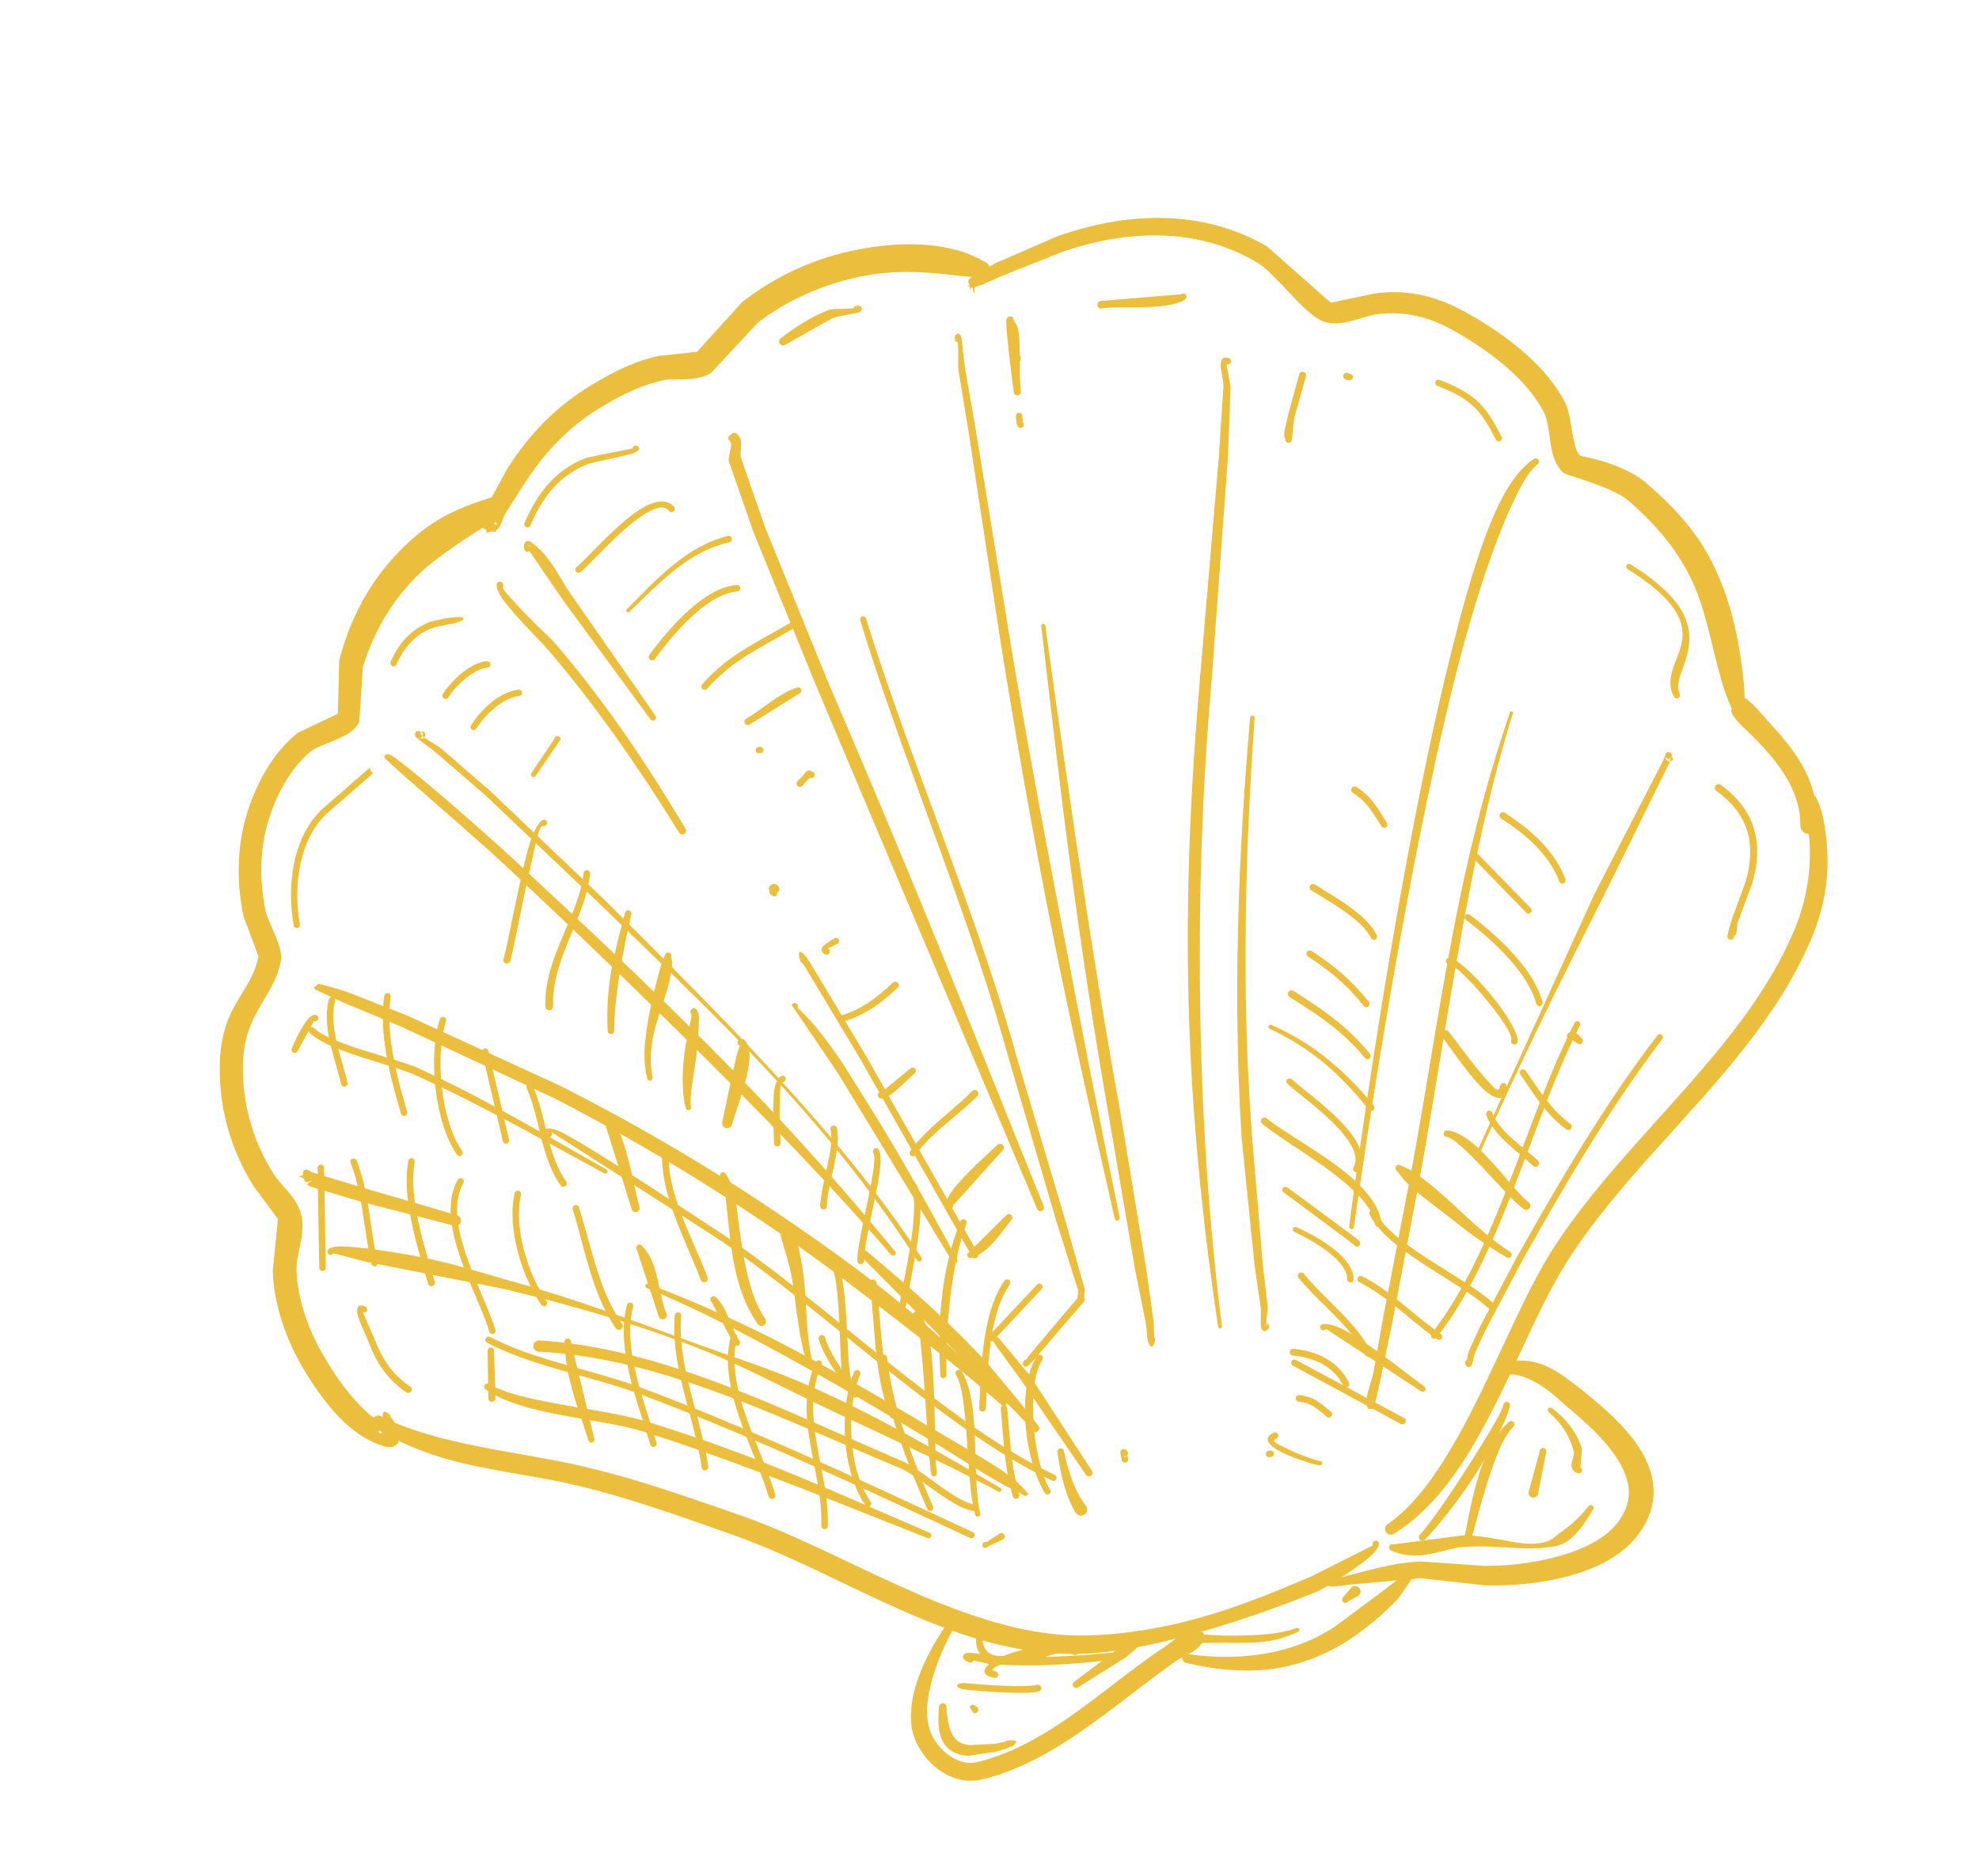 <svg xmlns="http://www.w3.org/2000/svg" width="537" height="509" viewBox="0 0 537 509" fill="none"><g style="mix-blend-mode:soft-light"><path fill-rule="evenodd" clip-rule="evenodd" d="M104.984 385.298C104.799 385.291 104.615 385.217 104.464 385.082C104.814 385.386 104.927 385.404 104.984 385.298ZM104.188 387.325C103.067 387.642 102.254 388.448 103.091 388.948C103.472 389.176 104.029 388.266 104.188 387.325ZM105.915 384.567C105.963 384.281 105.868 383.979 105.634 383.77C104.227 382.479 103.811 383.092 103.819 384.568C103.821 384.95 104.16 385.677 104.223 386.531C101.869 385.34 99.714 383.471 97.679 381.385C93.659 377.267 90.244 372.121 87.846 367.969C85.789 364.481 84.002 360.649 82.696 356.669C81.412 352.756 80.59 348.701 80.448 344.686C80.343 341.655 81.638 338.02 81.975 334.643C82.178 332.603 82.092 330.635 81.521 328.847C81.092 327.502 80.32 326.147 79.35 324.828C77.746 322.647 75.509 320.55 74.268 318.587C71.363 313.995 69.179 309.078 67.776 303.948C66.374 298.825 65.749 293.488 65.957 288.06C66.078 284.891 66.585 282.305 67.32 280.075C69.886 272.303 74.756 268.346 76.223 260.716C76.4 259.794 76.271 258.346 75.745 256.66C74.788 253.593 72.446 249.142 72.07 247.273C71.224 243.089 70.798 238.864 70.914 234.661C71.028 230.507 71.67 226.373 72.943 222.327C74.048 218.824 75.559 215.257 77.53 211.991C79.438 208.827 81.776 205.941 84.607 203.697C86.11 202.509 91.337 200.963 94.227 199.218C95.988 198.155 97.092 196.876 97.498 195.766L98.448 181.062C101.447 171.333 106.232 163.383 112.525 156.927C115.748 153.618 119.485 150.877 123.396 148.177C127.207 145.543 131.115 142.881 135.578 140.715C137.158 140.09 137.934 138.3 137.308 136.719C136.682 135.137 134.892 134.362 133.312 134.989C128.097 136.609 123.192 138.47 118.825 141.1C114.173 143.902 110.219 147.513 106.673 151.425C99.857 158.937 94.906 168.156 92.038 179.247L91.674 193.669L80.783 198.879C77.387 201.578 74.56 205.025 72.273 208.824C70.054 212.514 68.345 216.535 67.103 220.487C65.657 225.084 64.927 229.772 64.791 234.487C64.656 239.152 65.103 243.841 66.027 248.484L70.135 259.535C68.702 266.885 63.871 270.622 61.377 278.103C60.475 280.813 59.832 283.955 59.675 287.811C59.426 293.891 60.111 299.868 61.666 305.609C63.22 311.348 65.643 316.849 68.876 321.989L75.415 330.785L74.006 344.904C74.157 349.518 75.073 354.183 76.537 358.682C77.978 363.114 79.953 367.384 82.231 371.269C84.941 375.796 88.703 381.493 93.309 385.833C96.662 388.993 100.44 391.439 104.394 392.509C106.635 393.077 108.144 392.319 108.283 390.342C108.37 389.13 107.046 385.091 105.915 384.567Z" fill="#ECBE3E"></path><path fill-rule="evenodd" clip-rule="evenodd" d="M134.547 141.53C134.468 141.654 134.301 141.826 134.079 141.998C134.119 142.078 134.146 142.166 134.153 142.259C134.615 142.32 135.328 142.446 135.012 142.336C134.575 142.181 134.515 141.771 134.547 141.53ZM131.833 142.587C129.91 143.369 132.157 143.513 132.037 143.971C131.696 145.277 132.932 143.842 134.164 144.333C134.472 144.456 134.364 144.126 135.357 143.247C135.906 142.759 136.609 140.037 137.252 139.129L142.854 130.4C145.694 126.098 148.742 122.302 152.19 118.927C155.617 115.57 159.446 112.639 163.856 110.029C166.417 108.518 169.071 107.078 171.82 105.868C174.471 104.7 177.212 103.751 180.042 103.173C182.143 102.746 185.398 103.069 188.101 102.753C190.014 102.527 191.714 102.007 192.988 101.164L205.669 87.535C213.961 81.19 223.893 76.925 234.204 74.909C242.456 73.293 250.876 73.653 259.17 74.724C261.306 75 263.397 75.037 265.528 75.403C266.763 75.811 268.098 75.142 268.508 73.906C268.918 72.671 268.247 71.335 267.011 70.924C264.897 69.848 262.835 68.816 260.57 68.139C251.664 65.476 242.006 65.975 232.821 67.708C221.396 69.861 210.483 74.864 201.369 81.969L189.16 95.456L178.656 96.593C176.016 97.165 173.445 98.009 170.945 99.043C167.319 100.543 163.841 102.44 160.517 104.458C155.68 107.399 151.492 110.693 147.75 114.447C144.04 118.169 140.762 122.336 137.724 127.054L132.52 136.61C132.038 137.623 131.063 140.026 131.203 141.326C131.277 142.02 131.514 142.408 131.833 142.587Z" fill="#ECBE3E"></path><path fill-rule="evenodd" clip-rule="evenodd" d="M262.944 77.583C262.743 77.827 262.175 77.454 262.595 77.459C262.744 77.46 262.859 77.506 262.944 77.583ZM262.944 77.583C263.535 78.094 262.853 79.94 263.437 78.117C263.598 78.124 263.751 78.088 263.884 78.016C264.123 79.278 264.386 80.431 264.441 78.262C264.455 77.687 266.247 77.398 266.431 77.311L271.648 74.958L288.085 68.399C296.898 65.339 306.133 63.623 315.218 63.902C324.198 64.179 333.028 66.419 341.135 71.255C344.917 73.51 350.314 80.346 354.591 84.178C356.453 85.845 358.202 86.989 359.58 87.404C361.108 87.862 362.898 87.848 364.787 87.527C367.836 87.006 371.219 85.575 373.675 85.26C377.264 84.794 380.706 84.955 384.037 85.657C387.395 86.364 390.645 87.635 393.828 89.385C399.414 92.455 405.623 96.552 410.774 101.436C414.125 104.61 417.021 108.12 418.946 111.908C420.582 115.136 420.282 120.611 421.712 124.386C422.307 125.959 423.142 127.307 424.243 128.355C424.584 128.679 430.524 130.27 436.242 132.684C438.399 133.597 440.514 134.679 442.034 135.997C450.058 142.949 454.906 149.367 458.318 155.954C462.987 164.972 464.091 174.62 467.608 186.305C468.386 188.884 469.533 191.336 470.638 194.074C470.81 194.859 471.587 195.359 472.373 195.184C473.158 195.012 473.655 194.236 473.484 193.451C473.339 190.527 473.442 187.846 473.163 185.19C471.824 172.362 469.423 162.351 464.638 152.744C460.985 145.405 455.387 138.438 446.431 130.863C444.412 129.154 441.652 127.692 438.8 126.526C434.071 124.596 429 123.86 428.717 123.596C428.006 122.936 427.669 121.93 427.374 120.833C426.326 116.919 426.17 112.042 424.581 109.006C422.299 104.635 418.927 100.573 414.997 96.932C409.404 91.747 402.697 87.404 396.659 84.171C392.926 82.176 389.124 80.746 385.2 79.969C381.24 79.183 377.163 79.047 372.915 79.655L361.122 82.154L343.742 66.825C334.818 61.659 325.146 59.317 315.336 59.141C305.695 58.97 295.92 60.885 286.616 64.248L270.012 71.47L264.808 74.522C264.63 74.649 263.134 75.344 262.895 75.909C262.623 76.557 262.69 76.366 262.777 76.55C263.064 77.163 263.056 77.46 262.944 77.583Z" fill="#ECBE3E"></path><path fill-rule="evenodd" clip-rule="evenodd" d="M470.77 189.223C470.793 189.358 470.767 189.591 470.641 189.966C470.157 189.914 469.726 190.264 469.673 190.748C469.623 191.231 469.973 191.663 470.456 191.713C470.783 192.431 469.269 191.965 469.899 193.446C470.81 195.579 474.969 199.079 475.911 200.12C479.979 204.244 483.732 208.596 486.081 213.565C487.585 216.747 488.579 220.16 488.541 224.018C488.485 225.203 489.399 226.212 490.581 226.269C491.767 226.328 492.775 225.411 492.832 224.229C493.242 219.604 492.471 215.38 490.874 211.459C488.57 205.794 484.492 200.83 480.114 196.099C479.019 195.013 475.38 190.212 473.044 189.185C472.532 188.959 472.146 188.641 471.805 188.812C469.6 189.911 470.675 188.62 470.77 189.223Z" fill="#ECBE3E"></path><path fill-rule="evenodd" clip-rule="evenodd" d="M489.35 215.064C489.428 214.676 489.235 214.269 488.857 214.095C488.416 213.889 487.894 214.082 487.691 214.522C487.004 215.113 487.442 215.679 487.828 216.409C488.083 216.883 489.101 217.228 489.196 217.812L490.934 227.396C491.318 231.706 491.091 235.979 490.398 240.177C489.703 244.373 488.534 248.495 486.842 252.467C482.664 262.405 476.788 271.45 470.121 280.07C454.412 300.385 434.362 318.377 420.929 339.64C411.778 354.218 403.659 376.79 392.986 394.323C388.189 402.203 382.981 409.134 376.538 413.608C375.82 414.075 375.618 415.036 376.086 415.753C376.553 416.469 377.514 416.672 378.231 416.205C385.342 411.857 391.532 404.995 396.899 396.795C408.131 379.631 415.966 356.855 425.218 342.356C438.602 321.241 458.598 303.426 474.224 283.245C481.174 274.267 487.265 264.827 491.616 254.472C493.432 250.094 494.741 245.568 495.395 240.946C496.055 236.323 496.073 231.618 495.477 226.908C495.215 224.812 494.94 222.602 494.36 220.494C493.952 219.016 493.409 217.594 492.725 216.264C492.315 215.586 490.437 215.621 490.625 214.611C490.746 213.956 489.617 214.518 489.35 215.064Z" fill="#ECBE3E"></path><path fill-rule="evenodd" clip-rule="evenodd" d="M372.535 419.361L355.944 427.713C346.773 431.636 336.981 435.685 326.872 438.621C316.849 441.531 306.552 443.335 296.575 443.756C286.474 444.24 276.665 442.337 267.004 439.333C244.205 432.249 222.274 418.662 200.629 411.102C191.575 407.966 182.328 404.699 172.998 401.893C166.705 400.001 160.374 398.318 154.038 397.013C143.348 394.815 133.082 393.419 122.998 391.03C116.456 389.482 109.964 387.605 103.532 384.368C102.656 383.886 101.553 384.205 101.071 385.084C100.589 385.959 100.908 387.06 101.784 387.543C108.285 391.446 114.883 394.153 121.699 396.06C131.754 398.872 142.178 400.011 152.934 402.292C159.105 403.602 165.268 405.288 171.393 407.171C180.634 410.01 189.79 413.303 198.754 416.466C220.47 424.056 242.383 437.98 265.351 444.783C275.652 447.832 286.161 449.408 296.872 448.608C305.128 447.935 313.5 446.135 321.845 443.922C334.163 440.652 346.407 436.34 357.631 431.79C360.375 430.435 367.536 425.95 371.386 422.74C373.553 420.93 374.476 419.175 374.093 418.548C373.868 418.116 373.337 417.95 372.907 418.175C372.477 418.397 372.31 418.929 372.535 419.361Z" fill="#ECBE3E"></path><path fill-rule="evenodd" clip-rule="evenodd" d="M325.437 442.919C324.647 442.589 324.808 442.281 323.947 442.32C320.959 442.459 318.636 445.196 316.043 446.898C305.363 453.903 295.18 463.201 283.94 470.017C278.024 473.603 271.849 476.554 265.201 478.158C262.228 478.884 259.256 477.774 256.873 475.86C254.367 473.848 252.465 470.938 251.901 467.97C251.032 463.984 251.867 459.129 253.343 454.398C254.88 449.471 257.092 444.685 259.225 441.118C259.544 440.643 259.415 439.999 258.938 439.679C258.462 439.361 257.818 439.491 257.499 439.966C254.409 444.133 250.925 450.061 248.902 456.09C247.422 460.499 246.807 464.952 247.381 468.79C248.075 472.804 250.516 476.81 253.859 479.565C257.384 482.469 261.881 483.947 266.335 482.902C273.484 481.209 280.152 478.109 286.511 474.263C297.838 467.415 308.316 458.384 318.803 450.938C321.223 449.22 324.441 448.405 326.036 446.026C326.508 445.32 326.137 445.295 326.283 444.464C326.708 444.231 326.865 443.696 326.632 443.27C326.398 442.845 325.862 442.686 325.437 442.919Z" fill="#ECBE3E"></path><path fill-rule="evenodd" clip-rule="evenodd" d="M308.245 445.061L308.157 444.867C307.478 443.77 304.11 446.907 303.875 447.028L291.469 456.379C291.052 456.665 290.948 457.239 291.236 457.654C291.524 458.069 292.097 458.175 292.513 457.886L305.686 449.608C305.884 449.424 308.432 447.293 309.346 446.339C310.017 445.637 309.981 444.95 309.883 444.809C309.656 444.382 309.123 444.215 308.695 444.444C308.447 444.572 308.289 444.806 308.245 445.061Z" fill="#ECBE3E"></path><path fill-rule="evenodd" clip-rule="evenodd" d="M274.112 474.041C274.835 473.945 275.164 473.668 275.219 473.367C276.159 472.643 276.001 472.072 273.409 472.328C273.178 472.34 272.972 472.441 272.825 472.596C272.027 472.808 270.507 473.096 269.822 473.234L262.947 473.535C260.344 473.295 259.007 471.992 258.209 470.244C257.294 468.238 256.915 465.73 256.809 463.219C256.826 462.67 256.394 462.209 255.845 462.193C255.295 462.174 254.834 462.607 254.817 463.155C254.46 466.766 254.464 470.566 256.168 473.142C257.419 475.036 259.531 476.285 262.716 476.454L270.359 475.328C271.233 475.056 273.393 474.4 273.931 474.136L274.112 474.041Z" fill="#ECBE3E"></path><path fill-rule="evenodd" clip-rule="evenodd" d="M359.373 429.647C359.558 430.073 360.21 430.442 361.197 430.501C362.736 430.592 365.406 430.084 365.846 430.035L385.602 428.276L402.76 430.177C409.93 430.436 419.836 429.651 428.446 426.854C434.748 424.805 440.325 421.631 443.913 417.207C449.416 410.385 449.692 403.637 447.187 397.404C443.916 389.261 435.373 382.048 428.588 376.647C425.603 374.38 422.136 371.569 418.289 370.204C415.43 369.19 412.482 368.873 409.572 369.641C408.651 369.77 408.006 370.624 408.135 371.544C408.261 372.467 409.114 373.112 410.036 372.982C411.697 372.947 413.199 373.502 414.717 374.141C418.498 375.728 421.93 378.758 424.764 381.323C430.633 386.249 438.07 392.696 440.932 399.902C442.6 404.098 442.5 408.58 438.89 413.231C436.083 416.871 431.552 419.386 426.514 421.177C418.631 423.977 409.502 424.971 402.87 424.931L385.435 423.71C382.669 423.893 379.931 424.216 377.224 424.746C373.247 425.526 369.369 426.656 365.425 427.617L360.941 428.853C360.722 428.42 360.193 428.245 359.76 428.465C359.328 428.682 359.155 429.213 359.373 429.647Z" fill="#ECBE3E"></path><path fill-rule="evenodd" clip-rule="evenodd" d="M377.507 420.758C379.781 421.86 382.693 422.314 385.804 422.016C389.816 421.633 393.912 419.965 397.098 419.78C406.099 419.171 412.676 420.696 418.731 419.984C420.621 419.764 422.545 419.738 424.411 418.735C427.212 417.228 429.64 414.136 432.265 409.612C432.5 409.258 432.401 408.78 432.047 408.546C431.694 408.312 431.216 408.41 430.978 408.765C428.312 412.251 425.706 414.198 423.482 415.818C422.204 416.748 421.229 417.8 419.918 418.251C413.664 420.41 406.727 416.722 397.021 416.632L378.047 419.086C377.585 418.937 377.089 419.19 376.94 419.652C376.791 420.112 377.045 420.608 377.507 420.758Z" fill="#ECBE3E"></path><path fill-rule="evenodd" clip-rule="evenodd" d="M428.853 398.186L429.246 393.037C428.464 390.76 427.383 388.719 426.004 386.899C424.643 385.101 423.01 383.51 421.114 382.11C420.813 381.869 420.374 381.921 420.133 382.221C419.896 382.521 419.945 382.961 420.248 383.201C421.916 384.629 423.329 386.211 424.478 387.975C425.605 389.704 426.452 391.611 427.013 393.717C427.377 395.06 426.075 397.009 426.491 398.216C426.742 398.942 427.11 399.511 427.928 399.684C428.341 399.94 428.884 399.811 429.139 399.397C429.395 398.983 429.267 398.441 428.853 398.186Z" fill="#ECBE3E"></path><path fill-rule="evenodd" clip-rule="evenodd" d="M383.384 427.062C383.542 427.002 383.684 426.894 383.787 426.746C384.062 426.345 383.961 425.796 383.562 425.523C382.933 424.95 382.378 425.208 381.814 425.714C381.393 426.093 381.013 427.196 380.544 427.625L376.328 430.897L362.264 441.377C356.131 445.396 349.779 447.636 343.211 448.741C336.48 449.876 329.524 449.875 322.242 448.864C321.585 448.744 320.952 449.177 320.832 449.836C320.71 450.492 321.146 451.125 321.803 451.246C329.342 452.987 336.655 453.803 343.801 453.05C351.072 452.285 358.104 449.869 364.988 445.695C367.569 444.01 370.091 442.205 372.481 440.236C374.865 438.272 377.118 436.157 379.266 433.956L382.554 429.271C382.87 428.747 383.634 427.521 383.384 427.062Z" fill="#ECBE3E"></path><path fill-rule="evenodd" clip-rule="evenodd" d="M323.062 445.85L332.236 445.776C336.404 445.806 340.448 445.938 344.395 445.283C347.054 444.842 349.639 444.016 352.216 442.819C352.502 442.702 352.64 442.376 352.526 442.091C352.409 441.803 352.084 441.666 351.797 441.78C348.589 442.925 345.401 443.343 342.175 443.584C338.927 443.827 335.637 443.883 332.247 443.871C330.991 443.873 327.811 443.48 325.335 443.599C323.886 443.669 322.658 443.945 322.002 444.446C321.616 444.74 321.539 445.292 321.832 445.679C322.124 446.068 322.675 446.142 323.062 445.85Z" fill="#ECBE3E"></path><path fill-rule="evenodd" clip-rule="evenodd" d="M365.798 434.549L368.634 433.044C369.273 432.52 369.364 431.574 368.839 430.937C368.313 430.297 367.368 430.206 366.731 430.732L364.314 433.611C364.054 434.02 364.176 434.564 364.586 434.824C364.996 435.083 365.54 434.961 365.798 434.549Z" fill="#ECBE3E"></path><path fill-rule="evenodd" clip-rule="evenodd" d="M90.478 340.082L99.302 342.402L136.255 349.667C155.091 354.144 173.884 359.537 191.98 366.87C202.806 371.259 213.085 376.858 223.645 381.851C239.556 389.371 255.561 396.596 270.919 404.763C271.184 404.912 271.521 404.819 271.67 404.552C271.82 404.288 271.726 403.949 271.46 403.801C254.769 393.95 237.755 384.122 219.817 376.178C209.087 371.423 197.873 367.919 186.866 363.88C170.301 357.804 153.788 351.704 136.888 347.151C130.833 345.38 124.775 343.509 118.593 342.081C112.398 340.649 106.109 339.669 99.843 338.797C99.302 338.765 94.509 338.128 91.725 338.255C90.175 338.324 89.144 338.772 88.963 339.188C88.717 339.607 88.856 340.146 89.274 340.393C89.692 340.64 90.231 340.499 90.478 340.082Z" fill="#ECBE3E"></path><path fill-rule="evenodd" clip-rule="evenodd" d="M277.596 405.638C277.649 405.7 277.713 405.752 277.787 405.798C278.203 406.046 278.742 405.908 278.993 405.493C279.066 405.391 276.705 402.344 272.666 399.581C267.384 395.968 259.93 391.762 257.465 390.288C241.676 380.927 225.889 371.486 209.515 363.218C198.585 357.699 187.38 352.755 175.886 348.425C175.588 348.308 175.25 348.454 175.13 348.75C175.011 349.048 175.157 349.387 175.455 349.505C189.556 355.391 203.069 362.411 216.388 369.814C229.714 377.223 242.844 385.012 255.893 392.908C258.349 394.382 265.476 399.064 271.034 402.2C273.711 403.709 276.047 404.753 277.108 405.355L277.596 405.638Z" fill="#ECBE3E"></path><path fill-rule="evenodd" clip-rule="evenodd" d="M83.546 317.525L83.379 317.422C82.922 317.258 82.418 317.494 82.254 317.952C82.09 318.408 82.328 318.913 82.784 319.075L83.45 319.28C83.934 319.307 84.35 318.937 84.376 318.452C84.403 317.968 84.03 317.552 83.546 317.525Z" fill="#ECBE3E"></path><path fill-rule="evenodd" clip-rule="evenodd" d="M84.138 320.395C84.362 320.598 84.756 320.782 84.364 320.673C83.805 320.513 82.656 322.24 83.361 321.555C83.568 321.352 83.917 321.899 83.994 321.936L98.247 326.18L123.21 332.605C123.992 332.827 124.807 332.37 125.029 331.589C125.25 330.805 124.794 329.99 124.013 329.771L99.265 322.538L85.235 318.301C85.035 318.259 83.876 317.631 83.502 317.98C81.279 320.062 79.671 318.534 82.531 319.809C82.469 320.289 82.808 320.729 83.291 320.792C83.636 320.836 83.962 320.671 84.138 320.395Z" fill="#ECBE3E"></path><path fill-rule="evenodd" clip-rule="evenodd" d="M85.993 268.72L85.99 268.721C85.99 268.721 86.252 268.851 86.502 268.966C88.14 269.711 92.258 271.648 92.391 271.714L109.164 278.731L150.435 298.041C171.679 308.95 193.101 321.826 213.6 336.039C223.732 343.065 233.528 350.555 243.18 358.034C253.042 365.676 262.753 373.287 271.813 381.325C272.135 381.63 272.644 381.615 272.95 381.294C273.256 380.974 273.242 380.462 272.92 380.157C264.368 371.472 255.403 362.863 245.75 354.835C236.288 346.963 226.198 339.672 215.971 332.614C195.296 318.342 173.593 305.574 152.133 294.711L110.495 275.587L93.501 268.915C93.357 268.873 88.912 267.557 87.127 267.139C86.773 267.059 86.393 266.991 86.393 266.991C86.393 266.991 85.266 268.035 85.243 267.877C85.256 268.311 85.579 268.661 85.993 268.72Z" fill="#ECBE3E"></path><path fill-rule="evenodd" clip-rule="evenodd" d="M280.685 388.316C280.725 388.452 280.802 388.575 280.911 388.679C281.019 388.79 281.758 388.443 281.944 387.845C282.104 387.646 282.175 387.45 282.119 387.402C282.065 387.349 282.008 387.308 281.944 387.276C281.902 387.137 281.827 386.994 281.71 386.844C280.851 385.747 278.993 383.393 277.223 381.116L267.551 369.459C263.458 365.204 259.34 360.988 255.052 356.951C248.622 350.9 241.905 345.186 235.123 339.495C234.703 339.118 234.056 339.154 233.68 339.576C233.303 339.994 233.339 340.642 233.759 341.019L264.639 372.221L275.259 382.816C277.258 384.895 279.356 387.043 280.322 388.049C280.443 388.175 280.565 388.262 280.685 388.316Z" fill="#ECBE3E"></path><path fill-rule="evenodd" clip-rule="evenodd" d="M83.99 280.259C85.685 281.929 88.778 283.482 92.428 284.89C99.404 287.578 108.451 289.801 112.932 291.858C119.927 294.988 126.782 298.415 133.578 301.964C143.791 307.299 153.861 312.925 163.979 318.409C164.267 318.566 164.631 318.463 164.791 318.176C164.95 317.886 164.845 317.522 164.558 317.364C154.529 311.701 144.568 305.862 134.423 300.374C127.644 296.707 120.78 293.206 113.784 289.981C109.259 287.948 100.15 285.751 93.099 283.122C89.711 281.859 86.805 280.521 85.217 278.999C84.868 278.661 84.312 278.668 83.974 279.017C83.635 279.365 83.642 279.921 83.99 280.259Z" fill="#ECBE3E"></path><path fill-rule="evenodd" clip-rule="evenodd" d="M105.241 206.252L105.049 206.342C105.049 206.342 106.547 207.749 107.973 209.024C114.954 215.257 131.371 229.385 137.833 235.5C155.746 252.29 173.544 269.415 191.042 286.822C208.538 304.228 225.734 321.913 241.796 340.509C242.049 340.809 242.498 340.845 242.798 340.592C243.098 340.339 243.135 339.89 242.882 339.59C230.358 324.365 217.27 309.539 203.564 295.261C183.034 273.876 161.294 253.598 139.706 233.496C134.05 228.25 121.109 216.801 112.886 210.098C109.99 207.736 107.65 206.007 106.53 205.187C105.486 204.423 104.6 204.772 104.568 204.812C104.256 205.184 104.302 205.737 104.673 206.05C104.839 206.189 105.041 206.256 105.241 206.252Z" fill="#ECBE3E"></path><path fill-rule="evenodd" clip-rule="evenodd" d="M115.124 200.142C115.688 199.508 115.211 198.082 114.39 198.676C114.718 198.92 114.842 199.365 114.664 199.75L114.654 199.767L115.124 200.142C114.853 200.447 114.336 200.567 113.498 200.181C113.932 200.379 114.447 200.196 114.654 199.767C114.202 199.385 113.988 199.054 114.195 198.838L114.389 198.676C114.342 198.641 114.29 198.61 114.234 198.585C113.624 198.303 113.25 198.371 113.143 198.406C112.859 198.506 112.121 199.288 112.981 200.11C113.787 200.88 117.195 203.297 118.49 204.383L131.7 215.798L162.872 245.422C181.417 263.447 200.41 281.32 217.548 300.76C228.971 313.716 239.5 327.409 248.837 342.005C249.05 342.333 249.492 342.427 249.822 342.212C250.152 342.001 250.245 341.557 250.031 341.227C238.128 323.057 224.159 306.511 209.448 290.59C194.768 274.704 179.344 259.436 164.064 244.213L132.873 214.508L119.618 203.04C118.798 202.351 116.471 201.137 115.124 200.142Z" fill="#ECBE3E"></path><path fill-rule="evenodd" clip-rule="evenodd" d="M269.085 363.547L269.132 363.537C269.157 363.554 269.18 363.568 269.205 363.586L269.26 363.664L269.298 363.686L269.349 363.704L269.295 363.714L269.26 363.664L269.144 363.598L269.085 363.547L269.066 363.551C268.77 363.779 268.971 363.785 269.294 363.713C269.437 363.916 269.606 364.27 269.823 364.564C271.915 367.395 277.114 374.565 277.353 374.919L294.679 400.2C294.963 400.65 295.56 400.786 296.01 400.501C296.46 400.216 296.595 399.62 296.311 399.171L279.511 373.362C279.246 373.017 273.555 366.137 271.273 363.422C270.869 362.94 270.262 362.569 270.427 362.424C271.165 361.773 268.915 362.402 268.935 362.372C268.67 362.746 268.738 363.258 269.085 363.547Z" fill="#ECBE3E"></path><path fill-rule="evenodd" clip-rule="evenodd" d="M134.858 158.338C134.484 159.053 135.148 160.902 136.757 163.054C140.226 167.693 147.391 174.759 148.283 175.835C155.026 183.62 161.276 191.785 167.227 200.166C173.188 208.56 178.854 217.173 184.281 225.932C184.573 226.411 185.199 226.562 185.678 226.27C186.157 225.979 186.308 225.351 186.016 224.871C180.692 215.994 175.171 207.226 169.258 198.736C163.335 190.233 157.02 182.011 150.252 174.137C149.428 173.216 143.535 167.801 139.657 163.457C137.784 161.358 136.119 159.788 136.434 159.115C136.649 158.68 136.469 158.15 136.034 157.935C135.599 157.721 135.072 157.9 134.858 158.338Z" fill="#ECBE3E"></path><path fill-rule="evenodd" clip-rule="evenodd" d="M214.816 272.702L227.368 291.207L258.494 342.456C258.684 342.792 259.112 342.908 259.447 342.717C259.783 342.526 259.901 342.1 259.711 341.764C254 331.204 248.248 320.66 242.118 310.325C238.035 303.443 233.723 296.699 229.508 289.904C226.884 285.765 224.132 282.112 221.82 279.227C218.873 275.55 216.361 273.565 216.432 273.395C216.623 272.95 216.416 272.43 215.969 272.239C215.523 272.049 215.007 272.257 214.816 272.702Z" fill="#ECBE3E"></path><path fill-rule="evenodd" clip-rule="evenodd" d="M143.167 147.989C143.498 147.993 143.805 148.188 143.943 148.498L143.98 148.328C144.049 147.969 143.509 147.955 143.167 147.989ZM143.681 149.559L152.507 162.495L176.503 195.212C176.772 195.588 177.296 195.675 177.674 195.407C178.051 195.139 178.138 194.613 177.87 194.236L154.705 160.962C152.991 158.504 151.322 155.245 149.278 152.413C147.818 150.389 146.165 148.606 144.402 147.301C143.008 146.274 142.449 146.985 142.233 147.747C142.117 148.159 142.17 148.781 142.259 149.037C142.523 149.795 143.213 149.773 143.397 149.706C143.503 149.673 143.599 149.625 143.681 149.559Z" fill="#ECBE3E"></path><path fill-rule="evenodd" clip-rule="evenodd" d="M217.75 261.309C218.772 262.838 220.988 266.634 222.577 269.242L233.616 287.687L263.798 341.027C264.042 341.458 264.591 341.612 265.023 341.369C265.455 341.124 265.608 340.574 265.364 340.143L235.152 286.805L224.085 268.328C222.424 265.605 220.084 261.599 219.108 260.168C217.148 257.289 216.191 258.072 217.19 260.778C217.287 261.043 217.499 261.234 217.75 261.309Z" fill="#ECBE3E"></path><path fill-rule="evenodd" clip-rule="evenodd" d="M198.191 119.684C197.834 119.697 197.587 119.753 197.905 119.772C199.211 119.847 197.429 123.786 197.766 125.175L204.4 144.261L221.312 185.733L281.459 328.082C281.662 328.57 282.226 328.803 282.715 328.599C283.206 328.398 283.437 327.832 283.235 327.344C273.543 303.469 264.053 279.524 254.316 255.679C244.575 231.828 234.588 208.081 224.407 184.4L207.59 143.064L201.066 124.262C200.668 122.981 201.465 120.293 200.939 119.182C200.243 117.715 199.441 116.76 198.213 118.038C197.755 118.199 197.514 118.701 197.674 119.157C197.763 119.411 197.956 119.599 198.191 119.684Z" fill="#ECBE3E"></path><path fill-rule="evenodd" clip-rule="evenodd" d="M293.682 350.946C293.458 350.747 293.133 350.714 292.71 351.198C292.956 350.91 293.347 350.82 293.682 350.946ZM294.188 351.433C294.268 351.017 294.398 350.251 294.363 349.956L289.017 331.003L275.833 286.65C272.436 274.487 268.527 262.532 264.375 250.669C254.696 223.011 243.715 195.869 234.974 167.807C234.841 167.375 234.382 167.133 233.949 167.265C233.517 167.399 233.274 167.857 233.407 168.289C242.025 196.412 252.881 223.622 262.447 251.341C266.531 263.176 270.381 275.103 273.717 287.237L286.735 331.715L292.567 350.193C292.63 350.622 292.341 351.649 292.374 351.893C292.503 352.85 292.964 353.644 294.047 352.337C294.269 352.078 294.313 351.728 294.188 351.433Z" fill="#ECBE3E"></path><path fill-rule="evenodd" clip-rule="evenodd" d="M259.607 92.201C259.49 91.975 259.33 91.863 259.125 91.892C258.778 91.943 259.296 92.114 259.607 92.201ZM259.829 92.836C260.244 94.757 259.848 99.052 260.109 100.626L262.709 116.485L271.308 172.906C275.548 199.403 280.144 225.813 285.391 252.101C290.637 278.382 296.532 304.529 302.486 330.687C302.567 331.057 302.932 331.29 303.302 331.211C303.671 331.129 303.907 330.765 303.827 330.395C298.374 304.147 293.276 277.851 288.236 251.547C283.197 225.249 278.215 198.94 273.885 172.489L264.691 116.153L261.934 100.315C261.57 98.243 261.094 93.07 260.873 91.632C260.74 90.765 260.099 90.52 260.022 90.509C259.947 90.5 258.99 90.721 258.996 91.962C258.998 92.432 259.365 92.815 259.829 92.836Z" fill="#ECBE3E"></path><path fill-rule="evenodd" clip-rule="evenodd" d="M313.155 362.846C313.094 361.703 313.151 359.559 313.035 358.59L311.058 344.516L303.784 300.459C300.582 283.114 297.764 265.718 295.062 248.309C291.005 222.171 287.275 195.986 283.633 169.765C283.594 169.465 283.32 169.255 283.02 169.292C282.719 169.329 282.507 169.606 282.546 169.906C285.11 191.828 287.622 213.735 290.538 235.594C293.454 257.463 296.772 279.277 300.558 301.038L308.087 345.002L310.895 358.928C311.13 360.129 311.254 363.142 311.466 363.87C311.936 365.495 312.772 366.397 313.428 363.754C313.527 363.414 313.409 363.061 313.155 362.846Z" fill="#ECBE3E"></path><path fill-rule="evenodd" clip-rule="evenodd" d="M277.629 114.733L277.39 112.801C277.334 112.318 276.9 111.972 276.418 112.026C275.937 112.08 275.591 112.517 275.645 112.998C275.661 113.133 275.775 114.731 275.958 115.315C276.155 115.94 276.627 116.109 276.862 116.125C277.346 116.158 277.766 115.793 277.797 115.306C277.813 115.094 277.75 114.892 277.629 114.733Z" fill="#ECBE3E"></path><path fill-rule="evenodd" clip-rule="evenodd" d="M276.73 97.947L276.829 97.852C277.138 97.477 277.091 96.925 276.719 96.613C276.7 92.252 276.529 88.169 275.273 87.472C275.094 86.745 274.954 86.341 274.863 86.204C274.507 85.666 273.034 85.545 273.043 87.374C273.056 90.255 274.327 101.122 275.106 106.468C275.184 106.993 275.674 107.358 276.198 107.278C276.724 107.201 277.088 106.712 277.009 106.184C276.713 104.218 276.734 101.093 276.73 97.947Z" fill="#ECBE3E"></path><path fill-rule="evenodd" clip-rule="evenodd" d="M333.429 97.199C332.001 96.645 331.364 97.296 331.244 98.727C331.118 100.223 332.046 103.323 331.97 104.921L330.735 123.88L325.625 183.914C323.013 213.946 321.759 243.083 322.524 272.167C323.288 301.254 326.07 330.261 330.547 360.058C330.585 360.338 330.847 360.537 331.128 360.497C331.411 360.459 331.608 360.198 331.57 359.917C327.812 330.104 326.057 301.119 325.651 272.101C325.246 243.125 326.189 214.107 328.817 184.191L333.192 124.025L333.918 104.986L332.815 98.845C333.272 99.015 333.777 98.782 333.948 98.328C334.117 97.874 333.888 97.369 333.429 97.199Z" fill="#ECBE3E"></path><path fill-rule="evenodd" clip-rule="evenodd" d="M343.614 359.178C343.622 359.551 343.691 359.758 343.86 359.684C344.094 359.582 343.912 359.291 343.614 359.178ZM343.615 359.043C343.616 357.816 344.096 355.211 343.953 354.19L342.658 343.191L339.741 308.311C338.306 289.414 337.811 270.505 338.009 251.598C338.207 232.673 339.099 213.752 340.45 194.848C340.479 194.507 340.223 194.208 339.879 194.18C339.539 194.153 339.239 194.409 339.21 194.75C337.582 213.666 336.408 232.607 335.941 251.563C335.473 270.534 335.714 289.52 336.893 308.508L340.433 343.448L342.047 354.482C342.298 355.993 341.894 359.69 342.244 360.426C342.61 361.193 343.293 361.733 344.229 360.444C344.521 360.056 344.441 359.503 344.053 359.213C343.921 359.112 343.769 359.056 343.615 359.043Z" fill="#ECBE3E"></path><path fill-rule="evenodd" clip-rule="evenodd" d="M348.731 118.898L348.728 118.952C348.757 119.959 349.45 120.191 349.52 120.202C349.61 120.215 350.45 120.115 350.583 119.186C350.726 118.178 350.992 114.539 351.264 113.085L354.368 102.135C354.528 101.632 354.253 101.093 353.749 100.93C353.249 100.769 352.708 101.044 352.545 101.548L349.479 112.757C349.227 114.173 347.922 118.453 348.731 118.898Z" fill="#ECBE3E"></path><path fill-rule="evenodd" clip-rule="evenodd" d="M416.232 124.551C413.492 126.236 410.501 129.712 407.743 134.871C401.96 145.688 396.956 163.667 392.014 184.326C379.148 238.098 368.885 311.262 366.086 332.781C366.037 333.142 366.291 333.475 366.655 333.526C367.017 333.573 367.351 333.318 367.399 332.956C370.379 311.494 381.187 238.514 394.552 184.947C399.626 164.606 405.396 147.238 410.571 136.295C412.867 131.442 414.904 127.806 417.235 125.996C417.634 125.716 417.733 125.17 417.456 124.77C417.182 124.373 416.632 124.272 416.232 124.551Z" fill="#ECBE3E"></path><path fill-rule="evenodd" clip-rule="evenodd" d="M372.449 380.416C372.578 380.565 372.654 380.76 372.654 380.973C372.606 379.132 372.769 379.789 372.449 380.416ZM370.929 380.746C370.906 380.817 370.895 380.893 370.895 380.971C370.878 381.734 371.119 382.088 371.206 382.181C371.417 382.405 372.458 382.697 372.882 381.524C373.368 380.183 374.442 374.957 374.905 372.848L377.713 359.322L385.356 319.134C389.943 293.733 393.614 268.422 398.459 243.333C401.684 226.633 405.371 210.02 410.515 193.586C410.589 193.366 410.467 193.129 410.247 193.055C410.028 192.984 409.791 193.103 409.716 193.323C404.121 209.672 399.812 226.199 396.312 242.901C391.07 267.922 387.523 293.278 382.804 318.665L375.076 358.796L372.682 372.42C372.366 374.325 370.227 379.598 370.929 380.746Z" fill="#ECBE3E"></path><path fill-rule="evenodd" clip-rule="evenodd" d="M453.117 206.6C452.532 206.672 451.864 206.32 451.902 205.04C451.879 205.527 452.257 205.935 452.742 205.955C452.954 205.963 453.152 205.897 453.308 205.775L453.372 205.538C453.457 205.393 453.397 205.428 453.523 205.395L453.581 205.429C453.521 205.569 453.426 205.686 453.307 205.774C453.234 206.021 453.176 206.347 453.117 206.6C453.819 206.524 454.408 205.849 453.581 205.43C453.625 205.336 453.651 205.228 453.655 205.112C453.679 204.685 453.507 204.482 453.453 204.414C453.246 204.152 452.403 203.677 451.929 204.641C451.815 204.875 451.537 205.837 451.374 206.207L432.573 242.772L400.032 314.145C399.934 314.37 400.037 314.634 400.262 314.732C400.49 314.829 400.75 314.724 400.848 314.499C406.154 302.553 411.664 290.717 417.339 278.958C423.017 267.198 428.859 255.519 434.801 243.882L453.036 206.911L453.117 206.6Z" fill="#ECBE3E"></path><path fill-rule="evenodd" clip-rule="evenodd" d="M389.843 362.942C395.344 355.938 399.919 347.592 404 338.641C413.058 318.774 419.673 295.909 428.719 278.274C428.926 277.872 428.768 277.383 428.369 277.178C427.968 276.974 427.478 277.129 427.273 277.528C418.19 295.169 411.531 318.05 402.438 337.927C398.402 346.741 393.89 354.962 388.462 361.854C388.159 362.236 388.226 362.79 388.607 363.09C388.989 363.39 389.543 363.324 389.843 362.942Z" fill="#ECBE3E"></path><path fill-rule="evenodd" clip-rule="evenodd" d="M398.93 369.132L398.998 369.192L398.963 369.15L398.93 369.132ZM398.046 369.012L397.942 369.06C397.521 369.305 397.379 369.844 397.628 370.264C398.207 371.253 398.841 371 399.267 370.589C399.622 370.251 399.894 367.996 400.254 367.116L403.108 360.908L413.033 342.122C420.054 329.655 427.135 317.308 434.81 305.328C439.917 297.355 445.285 289.542 451.074 281.968C451.355 281.6 451.284 281.073 450.918 280.792C450.55 280.51 450.023 280.581 449.741 280.948C443.919 288.557 438.517 296.402 433.377 304.41C425.677 316.412 418.568 328.781 411.523 341.271L401.532 360.147L398.63 366.448C398.424 366.951 398.161 368.349 398.046 369.012Z" fill="#ECBE3E"></path><path fill-rule="evenodd" clip-rule="evenodd" d="M470.474 253.906L470.536 253.922C471.443 254.122 471.361 250.76 471.443 250.543L475.533 239.528C477.092 234.06 477.252 229.15 475.893 224.76C474.519 220.32 471.594 216.399 466.923 212.986C466.471 212.659 465.836 212.76 465.51 213.212C465.18 213.662 465.281 214.296 465.734 214.625C470.033 217.726 472.764 221.276 474.046 225.337C475.328 229.398 475.169 233.951 473.755 239.027L469.777 249.913C469.689 250.148 469.025 252.575 468.814 253.551C468.76 253.807 468.737 253.995 468.734 254.078C468.725 254.496 468.942 254.706 469.037 254.785C469.316 255.03 469.671 255.15 470.108 254.86C470.431 254.648 470.571 254.26 470.474 253.906Z" fill="#ECBE3E"></path><path fill-rule="evenodd" clip-rule="evenodd" d="M455.784 188.258C454.792 185.828 455.855 183.518 456.781 180.903C458.116 177.137 459.332 172.921 457.406 167.996C455.756 163.784 451.69 158.871 442.413 153.14C442.058 152.919 441.595 153.029 441.373 153.384C441.152 153.739 441.264 154.206 441.617 154.423C450.441 159.907 454.513 164.471 455.938 168.539C457.834 173.954 454.848 178.155 453.738 182.125C453.068 184.518 453.016 186.811 454.186 188.992C454.389 189.433 454.911 189.625 455.353 189.421C455.794 189.219 455.987 188.698 455.784 188.258Z" fill="#ECBE3E"></path><path fill-rule="evenodd" clip-rule="evenodd" d="M407.444 118.518C405.272 114.176 403.434 111.203 400.827 108.822C398.394 106.596 395.29 104.88 390.581 103.08C390.14 102.91 389.644 103.13 389.474 103.571C389.307 104.011 389.527 104.508 389.968 104.677C394.412 106.39 397.358 107.994 399.653 110.1C402.114 112.357 403.825 115.189 405.872 119.303C406.089 119.737 406.615 119.916 407.05 119.698C407.484 119.482 407.661 118.952 407.444 118.518Z" fill="#ECBE3E"></path><path fill-rule="evenodd" clip-rule="evenodd" d="M365.679 101.526C365.257 101.696 365.172 102.012 365.19 102.276C365.198 101.959 365.386 101.669 365.679 101.526ZM365.684 103.104C365.864 103.193 366.073 103.221 366.28 103.169C367.044 102.986 367.747 102.042 366.347 101.459C366.213 101.404 365.843 101.306 365.726 101.254C365.273 101.059 364.75 101.269 364.554 101.719C364.362 102.169 364.569 102.695 365.022 102.888C365.146 102.94 365.608 103.22 365.684 103.104Z" fill="#ECBE3E"></path><path fill-rule="evenodd" clip-rule="evenodd" d="M320.473 79.854L298.56 81.677C298 81.831 297.671 82.409 297.826 82.968C297.98 83.527 298.561 83.855 299.12 83.701C301.403 83.125 308.951 83.659 314.593 83.133C318.108 82.805 320.881 81.963 321.643 81.165C322.004 80.844 322.036 80.286 321.713 79.926C321.391 79.563 320.834 79.533 320.473 79.854Z" fill="#ECBE3E"></path><path fill-rule="evenodd" clip-rule="evenodd" d="M232.501 82.897L232.48 82.819C232.44 82.802 232.46 82.801 232.421 82.831L232.389 82.905L232.501 82.897L232.52 82.972C232.542 83.16 232.431 83.305 232.215 83.407L232.275 83.179L232.389 82.905C232.022 82.957 231.726 83.235 231.654 83.599C229.947 83.965 226.2 83.65 224.869 84.109C222.484 85.052 220.21 86.197 218.033 87.506C215.877 88.808 213.814 90.269 211.813 91.821C211.338 92.177 211.244 92.853 211.602 93.328C211.96 93.8 212.634 93.894 213.107 93.536L225.755 86.406C227.37 85.714 231.687 85.147 232.862 84.857C233.831 84.616 233.949 83.807 233.924 83.698C233.904 83.614 233.632 82.82 232.534 82.896L232.501 82.897Z" fill="#ECBE3E"></path><path fill-rule="evenodd" clip-rule="evenodd" d="M171.628 121.713L159.307 124.152C155.009 125.756 151.627 128.178 148.88 131.22C146.164 134.23 144.071 137.854 142.336 141.911C142.149 142.342 142.352 142.847 142.786 143.033C143.22 143.219 143.722 143.017 143.908 142.583C145.57 138.713 147.563 135.249 150.162 132.379C152.731 129.537 155.896 127.279 159.915 125.783C160.617 125.525 168.444 123.951 171.51 123.097C172.799 122.74 173.368 122.009 173.38 121.85C173.418 121.366 173.055 120.942 172.572 120.905C172.088 120.868 171.665 121.229 171.628 121.713Z" fill="#ECBE3E"></path><path fill-rule="evenodd" clip-rule="evenodd" d="M121.498 169.472C124.678 168.927 125.857 168.321 125.697 167.924C126.03 167.519 125.22 167.283 122.82 167.542C122.34 167.582 121.813 167.646 121.25 167.747L120.744 167.819C120.679 167.83 120.615 167.846 120.556 167.872C119.58 168.06 117.291 168.524 116.364 168.894C113.897 169.88 111.803 171.365 110.075 173.207C108.363 175.031 107.01 177.209 106.012 179.604C105.825 180.048 106.037 180.563 106.483 180.748C106.929 180.935 107.442 180.723 107.627 180.276C108.544 178.081 109.781 176.079 111.353 174.408C112.91 172.748 114.795 171.411 117.016 170.525C117.961 170.148 120.436 169.686 121.139 169.547L121.498 169.472Z" fill="#ECBE3E"></path><path fill-rule="evenodd" clip-rule="evenodd" d="M101.273 209.843L100.691 209.377L100.351 208.343C100.169 208.455 100.043 208.624 99.984 208.813L99.868 208.722L87.552 219.433C83.417 223.277 80.951 228.637 79.785 234.365C78.642 239.986 78.746 245.958 79.712 251.162C79.797 251.622 80.239 251.926 80.7 251.842C81.159 251.757 81.462 251.313 81.377 250.853C80.454 245.85 80.359 240.11 81.465 234.708C82.565 229.338 84.853 224.305 88.733 220.707L100.934 210.116L100.884 209.964L100.946 209.962C101.17 209.904 101.114 209.917 101.273 209.843Z" fill="#ECBE3E"></path><path fill-rule="evenodd" clip-rule="evenodd" d="M85.792 275.418C85.211 275.217 84.154 275.69 83.216 276.951C81.5 279.257 79.364 283.915 79.14 284.571C78.985 285.023 79.227 285.515 79.679 285.67C80.131 285.823 80.624 285.582 80.778 285.13L85.215 277.08C85.673 277.237 86.175 276.995 86.333 276.535C86.494 276.078 86.25 275.575 85.792 275.418Z" fill="#ECBE3E"></path><path fill-rule="evenodd" clip-rule="evenodd" d="M99.053 354.488C97.243 353.831 96.65 354.681 97.001 356.553C97.349 358.412 99.206 361.992 99.863 363.792C100.922 366.691 102.211 369.313 103.876 371.645C105.565 374.011 107.641 376.078 110.259 377.831C110.696 378.12 111.285 378.004 111.575 377.568C111.865 377.132 111.747 376.541 111.31 376.251C108.882 374.645 106.953 372.743 105.38 370.564C103.797 368.37 102.572 365.897 101.56 363.167L98.457 356.141C98.913 356.305 99.418 356.069 99.581 355.61C99.746 355.154 99.51 354.652 99.053 354.488Z" fill="#ECBE3E"></path><path fill-rule="evenodd" clip-rule="evenodd" d="M131.805 377.051C134.817 379.18 139.172 380.89 144.124 382.195C154.081 384.817 166.374 385.976 173.852 388.286C184.437 391.513 194.833 395.289 205.191 399.179C220.763 405.029 236.211 411.24 251.657 417.373C252.054 417.536 252.511 417.346 252.676 416.95C252.84 416.55 252.65 416.092 252.252 415.93C236.955 409.376 221.742 402.537 206.226 396.475C195.859 392.427 185.342 388.772 174.69 385.531C167.151 383.269 154.852 381.897 144.746 379.637C140.013 378.579 135.752 377.405 132.771 375.582C132.367 375.317 131.821 375.43 131.554 375.835C131.287 376.239 131.399 376.784 131.805 377.051Z" fill="#ECBE3E"></path><path fill-rule="evenodd" clip-rule="evenodd" d="M267.158 420.102L272.158 417.736C272.607 417.501 272.782 416.947 272.547 416.496C272.312 416.048 271.757 415.874 271.307 416.107L267.73 418.438C267.271 418.281 266.771 418.526 266.614 418.985C266.455 419.442 266.7 419.945 267.158 420.102Z" fill="#ECBE3E"></path><path fill-rule="evenodd" clip-rule="evenodd" d="M86.182 316.916L86.628 344.064C86.66 344.553 87.085 344.925 87.574 344.892C88.064 344.861 88.436 344.437 88.403 343.946L87.941 316.927C87.944 316.442 87.553 316.044 87.067 316.042C86.581 316.039 86.185 316.431 86.182 316.916Z" fill="#ECBE3E"></path><path fill-rule="evenodd" clip-rule="evenodd" d="M95.133 315.546C96.133 318.036 96.855 320.727 97.436 323.509C98.776 329.921 99.376 336.824 100.791 342.961C100.897 343.423 101.36 343.712 101.823 343.606C102.286 343.5 102.575 343.038 102.469 342.576C101.066 336.448 100.476 329.554 99.148 323.154C98.548 320.264 97.799 317.475 96.766 314.894C96.586 314.442 96.074 314.223 95.623 314.403C95.172 314.584 94.953 315.098 95.133 315.546Z" fill="#ECBE3E"></path><path fill-rule="evenodd" clip-rule="evenodd" d="M110.802 315.009C110.04 319.173 110.32 323.9 111.124 328.705C112.277 335.6 114.503 342.648 116.16 348.353C116.306 348.852 116.83 349.139 117.331 348.993C117.831 348.847 118.118 348.323 117.971 347.821C116.311 342.186 114.076 335.22 112.908 328.402C112.123 323.816 111.818 319.301 112.532 315.322C112.619 314.845 112.302 314.388 111.824 314.3C111.347 314.215 110.889 314.533 110.802 315.009Z" fill="#ECBE3E"></path><path fill-rule="evenodd" clip-rule="evenodd" d="M124.207 320.147C122.112 323.86 121.904 328.399 122.746 333.215C124.484 343.153 130.72 354.313 132.802 361.416C132.935 361.869 133.407 362.125 133.857 361.994C134.308 361.862 134.567 361.389 134.434 360.94C132.374 353.88 126.173 342.789 124.46 332.915C123.699 328.53 123.826 324.391 125.738 321.013C125.976 320.589 125.827 320.054 125.405 319.816C124.983 319.577 124.447 319.726 124.207 320.147Z" fill="#ECBE3E"></path><path fill-rule="evenodd" clip-rule="evenodd" d="M139.656 323.773C138.564 328.456 139.05 334.155 140.482 339.633C141.91 345.094 144.273 350.332 146.893 354.109C147.168 354.506 147.712 354.603 148.108 354.331C148.504 354.057 148.601 353.51 148.327 353.116C145.808 349.482 143.546 344.44 142.176 339.19C140.823 334.003 140.332 328.607 141.368 324.174C141.479 323.702 141.184 323.227 140.712 323.117C140.24 323.007 139.767 323.301 139.656 323.773Z" fill="#ECBE3E"></path><path fill-rule="evenodd" clip-rule="evenodd" d="M155.39 328.145C157.368 334.43 158.815 341.327 161.058 347.88C162.573 352.308 164.453 356.58 167.082 360.413C167.412 360.888 168.068 361.006 168.545 360.676C169.022 360.345 169.141 359.69 168.81 359.212C166.249 355.561 164.41 351.473 162.911 347.236C160.608 340.723 159.099 333.856 157.066 327.611C156.917 327.148 156.423 326.893 155.961 327.042C155.498 327.19 155.242 327.686 155.39 328.145Z" fill="#ECBE3E"></path><path fill-rule="evenodd" clip-rule="evenodd" d="M172.797 339.09L178.788 357.363C179.034 357.931 179.695 358.194 180.263 357.945C180.83 357.7 181.093 357.041 180.846 356.473C178.986 351.968 178.784 346.071 176.62 341.503C176.005 340.206 175.163 339.109 174.243 338.092C173.968 337.692 173.42 337.591 173.021 337.867C172.622 338.142 172.521 338.69 172.797 339.09Z" fill="#ECBE3E"></path><path fill-rule="evenodd" clip-rule="evenodd" d="M193.047 353.285L199.201 364.841C199.476 365.237 200.023 365.337 200.42 365.062C200.817 364.787 200.915 364.24 200.64 363.843C199.173 361.727 198.109 358.224 196.716 355.469C195.983 354.018 195.157 352.765 194.179 351.94C193.808 351.628 193.253 351.675 192.94 352.048C192.628 352.416 192.675 352.972 193.047 353.285Z" fill="#ECBE3E"></path><path fill-rule="evenodd" clip-rule="evenodd" d="M222.155 363.429C222.841 365.649 223.968 367.869 225.286 370.036C227.174 373.141 229.457 376.137 231.351 378.873C231.632 379.278 232.19 379.379 232.596 379.098C233.001 378.816 233.102 378.259 232.821 377.851C230.941 375.146 228.672 372.183 226.798 369.113C225.554 367.076 224.484 364.996 223.835 362.909C223.69 362.445 223.198 362.186 222.734 362.329C222.27 362.474 222.011 362.967 222.155 363.429Z" fill="#ECBE3E"></path><path fill-rule="evenodd" clip-rule="evenodd" d="M238.962 368.533C239.543 374.037 240.826 379.734 242.516 385.406C244.992 393.715 248.339 401.977 251.606 409.497C251.792 409.927 252.291 410.124 252.721 409.939C253.149 409.754 253.347 409.253 253.16 408.823C249.931 401.358 246.621 393.161 244.177 384.913C242.527 379.344 241.271 373.752 240.711 368.352C240.66 367.869 240.227 367.517 239.745 367.568C239.263 367.619 238.912 368.051 238.962 368.533Z" fill="#ECBE3E"></path><path fill-rule="evenodd" clip-rule="evenodd" d="M231.756 372.324C229.675 377.341 228.838 384.1 229.335 390.75C229.832 397.388 231.658 403.91 234.845 408.502C235.117 408.894 235.655 408.992 236.046 408.719C236.438 408.449 236.535 407.91 236.264 407.521C233.236 403.149 231.539 396.933 231.073 390.622C230.602 384.26 231.385 377.795 233.38 372.999C233.566 372.549 233.353 372.034 232.905 371.85C232.457 371.663 231.943 371.876 231.756 372.324Z" fill="#ECBE3E"></path><path fill-rule="evenodd" clip-rule="evenodd" d="M221.375 369.634C219.357 374.01 218.755 378.518 218.893 383.103C219.197 393.288 223.232 403.845 222.852 414.037C222.834 414.528 223.217 414.942 223.707 414.959C224.197 414.977 224.609 414.592 224.628 414.104C225.005 403.874 220.966 393.275 220.656 383.05C220.525 378.737 221.073 374.487 222.972 370.371C223.175 369.93 222.982 369.408 222.542 369.206C222.102 369.003 221.578 369.194 221.375 369.634Z" fill="#ECBE3E"></path><path fill-rule="evenodd" clip-rule="evenodd" d="M198.307 362.53C197.157 366.926 197.349 371.573 198.293 376.295C200.333 386.512 205.933 397.079 208.551 406.075C208.698 406.577 209.223 406.864 209.724 406.718C210.224 406.572 210.511 406.045 210.365 405.546C207.733 396.598 202.115 386.106 200.054 375.939C199.154 371.497 198.939 367.119 200.008 362.971C200.13 362.501 199.848 362.022 199.378 361.898C198.909 361.777 198.428 362.06 198.307 362.53Z" fill="#ECBE3E"></path><path fill-rule="evenodd" clip-rule="evenodd" d="M183.096 356.92C182.739 361.175 183.098 365.425 183.83 369.667C185.477 379.216 189.038 388.738 190.399 398.238C190.469 398.729 190.927 399.073 191.419 399.002C191.911 398.931 192.253 398.472 192.182 397.981C190.81 388.466 187.236 378.932 185.575 369.365C184.865 365.273 184.508 361.173 184.848 357.064C184.888 356.582 184.528 356.157 184.045 356.117C183.562 356.077 183.136 356.434 183.096 356.92Z" fill="#ECBE3E"></path><path fill-rule="evenodd" clip-rule="evenodd" d="M170.114 354.118C168.816 358.919 169.092 364.295 170.121 369.767C171.568 377.461 174.499 385.345 176.456 392.037C176.593 392.504 177.083 392.77 177.549 392.634C178.017 392.5 178.285 392.009 178.148 391.542C176.205 384.902 173.287 377.078 171.851 369.442C170.873 364.246 170.58 359.138 171.812 354.577C171.939 354.109 171.661 353.628 171.193 353.5C170.724 353.373 170.24 353.65 170.114 354.118Z" fill="#ECBE3E"></path><path fill-rule="evenodd" clip-rule="evenodd" d="M153.159 364.156C153.337 367.899 153.866 371.561 154.749 375.152C156.053 380.455 158.032 385.594 159.679 390.869C159.808 391.31 160.269 391.561 160.709 391.433C161.149 391.302 161.401 390.841 161.273 390.404L154.914 364.034C154.879 363.549 154.459 363.185 153.975 363.217C153.491 363.253 153.125 363.673 153.159 364.156Z" fill="#ECBE3E"></path><path fill-rule="evenodd" clip-rule="evenodd" d="M132.319 366.437L132.512 379.462C132.521 379.992 132.961 380.417 133.494 380.407C134.027 380.399 134.45 379.957 134.441 379.425L134.059 366.69C134.13 366.209 133.797 365.764 133.317 365.694C132.836 365.624 132.389 365.956 132.319 366.437Z" fill="#ECBE3E"></path><path fill-rule="evenodd" clip-rule="evenodd" d="M89.219 271.191C88.427 274.224 88.561 277.46 89.126 280.719C89.928 285.347 91.604 290.017 92.555 294.167C92.665 294.647 93.147 294.949 93.626 294.837C94.107 294.727 94.409 294.248 94.298 293.765C93.349 289.648 91.673 285.01 90.87 280.415C90.346 277.413 90.195 274.432 90.921 271.635C91.043 271.165 90.762 270.685 90.292 270.562C89.823 270.441 89.342 270.721 89.219 271.191Z" fill="#ECBE3E"></path><path fill-rule="evenodd" clip-rule="evenodd" d="M104.265 270.235C103.678 274.502 103.824 278.901 104.402 283.291C105.256 289.762 107.052 296.211 108.804 302.195C108.939 302.656 109.424 302.921 109.886 302.786C110.349 302.651 110.614 302.168 110.479 301.704C108.754 295.805 106.98 289.443 106.141 283.065C105.584 278.831 105.44 274.591 106.007 270.475C106.072 269.994 105.736 269.55 105.256 269.486C104.775 269.418 104.331 269.753 104.265 270.235Z" fill="#ECBE3E"></path><path fill-rule="evenodd" clip-rule="evenodd" d="M119.357 276.565C117.744 281.579 117.387 288.576 118.186 295.4C118.995 302.303 120.989 309.024 124.001 313.361C124.271 313.751 124.808 313.85 125.196 313.577C125.586 313.307 125.683 312.771 125.413 312.382C122.538 308.233 120.678 301.795 119.913 295.2C119.151 288.64 119.476 281.92 121.03 277.105C121.179 276.642 120.926 276.148 120.463 275.999C120.001 275.85 119.506 276.103 119.357 276.565Z" fill="#ECBE3E"></path><path fill-rule="evenodd" clip-rule="evenodd" d="M130.824 285.622L136.482 309.787C136.653 310.239 137.157 310.464 137.607 310.294C138.058 310.123 138.286 309.621 138.116 309.17L132.5 285.091C132.354 284.63 131.86 284.372 131.397 284.517C130.935 284.666 130.678 285.158 130.824 285.622Z" fill="#ECBE3E"></path><path fill-rule="evenodd" clip-rule="evenodd" d="M142.924 295.276C145.528 301.176 146.272 307.805 148.343 313.924C149.259 316.63 150.427 319.238 152.096 321.653C152.386 322.071 152.962 322.175 153.381 321.885C153.801 321.595 153.904 321.018 153.614 320.6C152.036 318.331 150.936 315.879 150.067 313.339C147.959 307.174 147.175 300.501 144.533 294.563C144.336 294.121 143.817 293.921 143.374 294.119C142.928 294.313 142.728 294.834 142.924 295.276Z" fill="#ECBE3E"></path><path fill-rule="evenodd" clip-rule="evenodd" d="M163.686 303.311L171.432 328.218C171.648 328.79 172.29 329.08 172.865 328.864C173.438 328.645 173.728 328.004 173.512 327.431C172.637 324.919 171.186 315.845 168.932 309.367C167.55 305.395 165.749 302.468 164.688 301.866C164.29 301.589 163.742 301.69 163.465 302.088C163.188 302.488 163.286 303.034 163.686 303.311Z" fill="#ECBE3E"></path><path fill-rule="evenodd" clip-rule="evenodd" d="M179.662 313.298C179.526 317.901 180.607 322.717 182.212 327.517C184.499 334.357 187.855 341.176 190.155 347.318C190.348 347.83 190.919 348.086 191.43 347.894C191.94 347.701 192.198 347.13 192.006 346.621C189.674 340.511 186.283 333.734 183.96 326.927C182.396 322.344 181.316 317.747 181.419 313.345C181.432 312.86 181.049 312.456 180.564 312.443C180.078 312.43 179.675 312.813 179.662 313.298Z" fill="#ECBE3E"></path><path fill-rule="evenodd" clip-rule="evenodd" d="M195.885 318.157C195.408 318.301 195.176 318.991 195.556 319.644L195.63 319.889C195.909 320.674 196.65 322.799 196.666 323.159C197.585 329.924 197.947 337.905 199.67 345.294C200.872 350.45 202.757 355.297 205.641 359.308C206.022 359.856 206.778 359.994 207.328 359.614C207.877 359.231 208.015 358.477 207.633 357.926C205.068 354.09 203.606 349.469 202.529 344.643C200.893 337.319 200.237 329.47 199.224 322.792C199.12 322.369 197.805 319.978 197.293 319.111L197.142 318.882C196.897 318.23 196.298 317.963 195.885 318.157Z" fill="#ECBE3E"></path><path fill-rule="evenodd" clip-rule="evenodd" d="M211.503 333.167C211.754 334.181 211.765 335.136 212.044 336.134C213.095 339.883 214.361 343.554 214.988 347.474C216.2 355.052 216.684 362.936 219.031 370.032C219.148 370.431 219.57 370.663 219.972 370.547C220.372 370.427 220.602 370.007 220.486 369.607C218.35 361.204 219.136 351.869 217.594 343.185C217.035 340.039 216.54 336.761 214.788 334.121C214.304 333.391 213.695 332.928 213.048 332.327C212.816 331.901 212.282 331.742 211.855 331.972C211.429 332.206 211.27 332.738 211.503 333.167Z" fill="#ECBE3E"></path><path fill-rule="evenodd" clip-rule="evenodd" d="M223.978 340.865C225.817 342.021 226.596 345.726 227.122 350.242C228.166 359.193 227.735 371.287 229.021 375.789C229.192 376.374 229.807 376.71 230.393 376.54C230.979 376.368 231.315 375.752 231.144 375.167C229.627 370.099 230.242 355.182 228.396 346.353C227.676 342.915 226.522 340.361 224.906 339.373C224.494 339.117 223.951 339.243 223.696 339.657C223.439 340.067 223.566 340.61 223.978 340.865Z" fill="#ECBE3E"></path><path fill-rule="evenodd" clip-rule="evenodd" d="M236.036 348.189C236.927 355.475 237.112 362.765 238.088 369.99C238.74 374.816 239.742 379.611 241.522 384.354C241.711 384.855 242.27 385.109 242.769 384.918C243.269 384.729 243.521 384.17 243.333 383.672C241.581 379.072 240.589 374.418 239.934 369.736C238.924 362.524 238.704 355.243 237.78 347.973C237.72 347.491 237.281 347.151 236.8 347.211C236.317 347.269 235.976 347.71 236.036 348.189Z" fill="#ECBE3E"></path><path fill-rule="evenodd" clip-rule="evenodd" d="M248.475 357.671C249.519 357.818 249.415 360.866 249.868 365.043C251.054 375.976 251.81 394.617 252.664 399.999C252.725 400.421 253.117 400.714 253.538 400.653C253.96 400.594 254.254 400.202 254.193 399.78C253.496 394.37 253.958 375.623 252.424 364.724C251.676 359.413 249.988 355.986 248.641 355.92C248.158 355.873 247.729 356.229 247.683 356.713C247.637 357.194 247.992 357.625 248.475 357.671Z" fill="#ECBE3E"></path><path fill-rule="evenodd" clip-rule="evenodd" d="M259.43 373.097C260.422 374.64 260.922 377.144 261.361 380.134C262.776 389.768 262.609 404.423 264.646 411.069C264.756 411.445 265.148 411.658 265.521 411.549C265.894 411.439 266.109 411.046 265.999 410.675C264.406 404.855 265.043 392.98 264.099 383.706C263.583 378.649 262.519 374.372 260.882 372.104C260.608 371.703 260.062 371.602 259.66 371.875C259.26 372.148 259.157 372.695 259.43 373.097Z" fill="#ECBE3E"></path><path fill-rule="evenodd" clip-rule="evenodd" d="M271.55 382.265C271.998 387.153 272.251 391.864 272.887 396.576C273.311 399.72 273.906 402.866 274.837 406.063C274.977 406.543 275.481 406.817 275.962 406.678C276.441 406.537 276.717 406.034 276.577 405.555C275.664 402.448 275.081 399.393 274.661 396.336C274.018 391.65 273.758 386.964 273.301 382.103C273.255 381.618 272.827 381.264 272.344 381.309C271.861 381.354 271.505 381.782 271.55 382.265Z" fill="#ECBE3E"></path><path fill-rule="evenodd" clip-rule="evenodd" d="M286.938 394.062C287.367 397.276 288.021 400.79 289.064 404.104C289.796 406.426 290.734 408.632 291.938 410.576C292.463 411.333 293.506 411.523 294.262 410.996C295.02 410.471 295.209 409.431 294.684 408.674C293.434 407.057 292.391 405.19 291.542 403.189C290.239 400.117 289.349 396.793 288.669 393.756C288.583 393.277 288.127 392.959 287.649 393.044C287.171 393.13 286.853 393.586 286.938 394.062Z" fill="#ECBE3E"></path><path fill-rule="evenodd" clip-rule="evenodd" d="M305.682 395.069C305.34 395.289 304.881 395.246 304.585 394.945C305.285 395.659 305.573 395.443 305.682 395.069ZM305.9 394.869C306.173 394.531 306.153 394.031 305.84 393.713C305.356 393.219 304.946 393.225 304.782 393.248C304.417 393.306 304.068 393.514 303.995 394.075C303.959 394.35 304.245 395.292 304.367 396.138C304.435 396.617 304.881 396.952 305.361 396.882C305.842 396.815 306.175 396.366 306.107 395.887L305.9 394.869Z" fill="#ECBE3E"></path><path fill-rule="evenodd" clip-rule="evenodd" d="M147.825 222.431C146.746 222.124 144.811 225.004 143.458 229.814C140.77 239.368 137.874 256.096 136.615 260.253C136.462 260.757 136.751 261.294 137.257 261.446C137.762 261.596 138.297 261.31 138.449 260.803C139.542 257.137 141.866 243.748 144.215 234.047C145.589 228.368 146.238 223.81 147.344 224.124C147.81 224.256 148.296 223.984 148.43 223.519C148.562 223.052 148.292 222.566 147.825 222.431Z" fill="#ECBE3E"></path><path fill-rule="evenodd" clip-rule="evenodd" d="M158.376 236.915C157.354 245.488 152.47 253.25 149.796 261.669C148.631 265.335 147.874 269.121 147.976 273.14C147.992 273.717 148.476 274.172 149.054 274.155C149.632 274.137 150.088 273.654 150.071 273.078C149.94 269.294 150.631 265.726 151.696 262.263C154.326 253.716 159.165 245.801 160.124 237.116C160.179 236.635 159.832 236.198 159.35 236.142C158.867 236.088 158.431 236.433 158.376 236.915Z" fill="#ECBE3E"></path><path fill-rule="evenodd" clip-rule="evenodd" d="M169.586 247.707C168.268 252.888 166.784 258.126 165.87 263.46C164.948 268.851 164.604 274.308 164.882 279.736C164.898 280.234 165.314 280.626 165.81 280.609C166.308 280.594 166.7 280.18 166.684 279.682C166.656 276.503 166.942 273.339 167.3 270.173C168.14 262.745 169.708 255.337 171.298 248.101C171.408 247.629 171.112 247.157 170.64 247.048C170.167 246.939 169.696 247.235 169.586 247.707Z" fill="#ECBE3E"></path><path fill-rule="evenodd" clip-rule="evenodd" d="M180.408 259.249C180.132 260.004 179.743 260.656 179.515 261.443C177.611 268.028 175.875 275.275 175.101 282.292C174.718 285.775 174.765 289.246 175.637 292.671C175.729 293.07 176.126 293.317 176.524 293.225C176.921 293.133 177.169 292.735 177.077 292.337C176.398 289.08 176.502 285.809 177.008 282.547C178.087 275.578 181.842 268.774 182.34 261.949C182.403 261.089 182.247 260.301 182.154 259.461C182.212 258.979 181.868 258.542 181.385 258.481C180.905 258.424 180.467 258.766 180.408 259.249Z" fill="#ECBE3E"></path><path fill-rule="evenodd" clip-rule="evenodd" d="M187.671 275.308C187.487 277.285 186.149 281.996 185.575 287.037C184.971 292.334 185.221 297.87 186.094 300.726C186.184 301.115 186.571 301.358 186.957 301.266C187.344 301.177 187.586 300.791 187.496 300.402C187.002 297.398 188.295 291.723 188.981 286.379C189.47 282.557 189.58 278.938 189.642 276.716C189.728 273.672 188.208 272.887 187.483 274.106C187.212 274.497 187.296 275.026 187.671 275.308Z" fill="#ECBE3E"></path><path fill-rule="evenodd" clip-rule="evenodd" d="M200.925 283.81C200.768 283.827 200.588 283.886 200.578 284.05C200.532 284.731 200.058 285.601 199.775 286.812C198.505 292.247 196.549 301.854 195.985 304.487C195.81 305.212 196.257 305.942 196.983 306.12C197.709 306.294 198.44 305.845 198.615 305.12C199.325 302.47 203.053 293.006 203.369 287.329C203.455 285.76 203.184 284.54 202.896 283.73C202.399 282.333 201.745 281.734 200.858 282.064C200.379 282.137 200.047 282.585 200.118 283.063C200.18 283.478 200.522 283.782 200.925 283.81Z" fill="#ECBE3E"></path><path fill-rule="evenodd" clip-rule="evenodd" d="M212.17 291.91C211.282 292.09 210.43 293.532 210.115 295.796C209.464 300.446 210.011 308.703 210.058 310.25C210.073 310.733 210.476 311.113 210.959 311.097C211.442 311.085 211.821 310.679 211.807 310.196C211.773 309.021 211.44 303.898 211.587 299.517C211.688 296.519 211.571 293.827 212.52 293.631C212.996 293.536 213.303 293.071 213.206 292.596C213.11 292.121 212.645 291.812 212.17 291.91Z" fill="#ECBE3E"></path><path fill-rule="evenodd" clip-rule="evenodd" d="M225.359 306.48C225.747 308.141 225.596 310.238 225.239 312.508C224.45 317.506 222.644 323.286 222.569 327.308C222.561 327.805 222.955 328.211 223.45 328.22C223.945 328.23 224.354 327.836 224.362 327.339C224.429 323.382 226.219 317.699 226.986 312.781C227.379 310.257 227.505 307.924 227.071 306.08C226.962 305.61 226.488 305.314 226.015 305.424C225.543 305.536 225.249 306.009 225.359 306.48Z" fill="#ECBE3E"></path><path fill-rule="evenodd" clip-rule="evenodd" d="M236.988 312.913C237.471 313.679 237.254 315.675 236.872 318.271C235.767 325.792 232.51 337.819 232.634 342.161C232.65 342.672 233.076 343.074 233.585 343.058C234.093 343.04 234.494 342.616 234.479 342.108C234.344 337.822 237.56 325.951 238.629 318.528C239.087 315.348 239.068 312.908 238.474 311.972C238.215 311.562 237.671 311.44 237.261 311.698C236.851 311.958 236.729 312.503 236.988 312.913Z" fill="#ECBE3E"></path><path fill-rule="evenodd" clip-rule="evenodd" d="M246.774 321.831C248.226 323.253 248.23 327.079 247.819 331.661C247.003 340.791 244.031 352.797 243.663 356.651C243.617 357.142 243.978 357.58 244.47 357.626C244.962 357.673 245.398 357.311 245.445 356.819C245.809 352.964 248.772 340.952 249.581 331.818C250.046 326.552 249.673 322.206 248.004 320.576C247.656 320.234 247.099 320.24 246.76 320.589C246.42 320.936 246.427 321.493 246.774 321.831Z" fill="#ECBE3E"></path><path fill-rule="evenodd" clip-rule="evenodd" d="M260.598 331.431C258.069 337.766 256.395 344.827 255.581 352.036C254.777 359.165 254.824 366.418 255.125 373.169C255.14 373.638 255.53 374.006 255.997 373.989C256.465 373.976 256.834 373.586 256.819 373.118C256.666 365.145 257.13 356.506 258.388 348.171C259.232 342.566 260.391 337.084 262.239 332.06C262.413 331.607 262.186 331.097 261.734 330.926C261.28 330.751 260.772 330.978 260.598 331.431Z" fill="#ECBE3E"></path><path fill-rule="evenodd" clip-rule="evenodd" d="M272.54 347.563C270.01 351.192 268.48 355.924 267.533 360.973C266.187 368.156 266.015 375.982 265.699 382.064C265.672 382.568 266.061 382.999 266.566 383.025C267.071 383.051 267.501 382.661 267.528 382.158C267.829 376.143 267.975 368.405 269.291 361.301C270.177 356.513 271.592 352.013 273.984 348.568C274.26 348.17 274.162 347.619 273.764 347.342C273.366 347.066 272.817 347.164 272.54 347.563Z" fill="#ECBE3E"></path><path fill-rule="evenodd" clip-rule="evenodd" d="M281.354 367.995C278.615 372.22 277.692 379.548 278.302 386.828C278.909 394.053 281.005 401.177 283.513 405.139C283.752 405.53 284.263 405.654 284.654 405.414C285.046 405.177 285.168 404.665 284.929 404.274C282.226 399.742 280.458 391.016 280.313 382.975C280.213 377.45 280.827 372.227 282.842 368.936C283.1 368.525 282.977 367.98 282.566 367.721C282.157 367.464 281.613 367.586 281.354 367.995Z" fill="#ECBE3E"></path><path fill-rule="evenodd" clip-rule="evenodd" d="M149.636 307.201L191.943 334.3C212.191 347.21 234.333 367.44 255.965 383.426C265.983 390.827 275.895 397.325 285.459 401.782C285.89 401.984 286.403 401.797 286.604 401.365C286.805 400.935 286.618 400.421 286.187 400.221C276.72 395.805 266.911 389.365 256.994 382.034C235.333 366.02 213.158 345.759 192.883 332.829C188.952 330.321 162.897 312.814 152.863 307.499C148.699 305.291 146.639 306.162 148.235 308.263C148.529 308.65 149.082 308.727 149.467 308.433C149.853 308.139 149.929 307.588 149.636 307.201Z" fill="#ECBE3E"></path><path fill-rule="evenodd" clip-rule="evenodd" d="M264.609 408.3C262.893 408.117 260.817 407.044 258.612 405.654C253.793 402.615 248.439 398.037 244.873 396.525C226.38 388.678 207.058 379.271 187.227 372.516C173.794 367.941 160.127 364.583 146.322 363.735C145.48 363.688 144.758 364.334 144.71 365.175C144.663 366.017 145.309 366.74 146.151 366.787C159.714 367.468 173.168 370.622 186.405 374.971C206.247 381.496 225.599 390.699 244.112 398.339C248.144 400.006 254.494 405.628 259.722 408.393C261.436 409.301 263.043 409.913 264.428 410.047C264.911 410.097 265.344 409.747 265.393 409.264C265.444 408.782 265.092 408.35 264.609 408.3Z" fill="#ECBE3E"></path><path fill-rule="evenodd" clip-rule="evenodd" d="M132.168 364.37C136.061 366.391 140.182 368.009 144.412 369.424C154.064 372.647 164.293 374.799 173.665 378.321C185.839 382.896 197.883 387.856 209.841 393.04C227.779 400.817 245.518 409.096 263.196 417.338C263.632 417.543 264.152 417.354 264.355 416.916C264.559 416.482 264.37 415.962 263.933 415.758C246.242 407.508 228.488 399.218 210.537 391.435C198.554 386.237 186.483 381.268 174.282 376.68C164.891 373.149 154.641 370.991 144.97 367.759C140.827 366.374 136.791 364.791 132.979 362.812C132.549 362.586 132.017 362.757 131.794 363.185C131.57 363.616 131.737 364.146 132.168 364.37Z" fill="#ECBE3E"></path><path fill-rule="evenodd" clip-rule="evenodd" d="M278.595 368.911C278.267 368.88 277.934 369.038 277.755 369.342C277.587 369.622 277.554 369.82 277.548 369.901C277.48 370.679 277.918 370.899 278.487 370.867C278.594 370.862 279.436 370.303 280.524 369.056C283.161 366.045 288.975 359.074 294.08 353.316C294.436 352.909 294.396 352.292 293.991 351.935C293.586 351.579 292.967 351.617 292.611 352.022C287.551 357.828 281.794 364.854 279.182 367.892C278.875 368.25 278.69 368.596 278.595 368.911Z" fill="#ECBE3E"></path><path fill-rule="evenodd" clip-rule="evenodd" d="M269.645 363.676L282.678 349.763C282.995 349.405 282.96 348.856 282.599 348.538C282.239 348.221 281.691 348.257 281.374 348.618L268.363 362.475C268.03 362.828 268.049 363.387 268.402 363.716C268.757 364.049 269.314 364.033 269.645 363.676Z" fill="#ECBE3E"></path><path fill-rule="evenodd" clip-rule="evenodd" d="M263.728 341.346C264.974 340.916 266.42 340.115 267.774 338.928C270.427 336.605 272.771 333.079 274.454 331.03C274.8 330.636 274.761 330.035 274.367 329.687C273.973 329.343 273.373 329.382 273.027 329.776L262.999 339.746C262.557 339.946 262.362 340.469 262.563 340.909C262.763 341.35 263.286 341.546 263.728 341.346Z" fill="#ECBE3E"></path><path fill-rule="evenodd" clip-rule="evenodd" d="M258.621 327.063C258.838 327.003 259.13 326.553 259.504 326.146C262.596 322.743 270.429 313.909 272.102 312.159C272.504 311.75 272.498 311.089 272.089 310.688C271.679 310.284 271.02 310.291 270.617 310.7C269.075 312.187 261.961 318.415 258.662 322.763C257.371 324.462 256.725 325.924 256.657 326.529C256.531 327.637 256.855 328.17 257.759 327.973C258.245 327.966 258.631 327.564 258.623 327.079L258.621 327.063Z" fill="#ECBE3E"></path><path fill-rule="evenodd" clip-rule="evenodd" d="M248.424 313.4C249.701 311.597 251.259 309.917 252.951 308.3C256.887 304.542 261.538 301.131 265.192 297.443C265.572 297.059 265.565 296.436 265.18 296.057C264.795 295.68 264.174 295.684 263.794 296.07C260.185 299.775 255.579 303.211 251.69 306.992C249.928 308.704 248.309 310.487 246.985 312.391C246.706 312.787 246.802 313.335 247.2 313.615C247.598 313.894 248.146 313.799 248.424 313.4Z" fill="#ECBE3E"></path><path fill-rule="evenodd" clip-rule="evenodd" d="M238.866 298.06C239.462 298.2 240.456 297.881 241.559 297.119C243.89 295.515 247.151 292.071 248.185 291.282C248.577 290.983 248.653 290.421 248.354 290.03C248.054 289.638 247.492 289.562 247.1 289.862L239.263 296.346C238.79 296.236 238.318 296.533 238.208 297.005C238.098 297.476 238.394 297.951 238.866 298.06Z" fill="#ECBE3E"></path><path fill-rule="evenodd" clip-rule="evenodd" d="M228.651 277.285C231.663 276.395 234.278 275.139 236.705 273.569C239.105 272.015 241.32 270.155 243.554 268.037C243.935 267.675 243.948 267.072 243.584 266.691C243.222 266.312 242.617 266.297 242.237 266.661C240.108 268.715 237.998 270.523 235.704 272.036C233.43 273.534 230.977 274.741 228.146 275.601C227.681 275.741 227.417 276.23 227.556 276.696C227.695 277.158 228.186 277.424 228.651 277.285Z" fill="#ECBE3E"></path><path fill-rule="evenodd" clip-rule="evenodd" d="M224.633 257.374L227.346 256.062C227.725 255.771 227.798 255.23 227.509 254.852C227.218 254.47 226.676 254.399 226.297 254.687C225.74 255.113 223.521 256.29 223.122 257.135C222.789 257.835 222.843 258.545 223.98 259.005C224.431 259.185 224.942 258.965 225.123 258.517C225.303 258.066 225.083 257.554 224.633 257.374Z" fill="#ECBE3E"></path><path fill-rule="evenodd" clip-rule="evenodd" d="M211.018 242.117C211.198 242.201 211.354 241.716 211.479 241.537C211.585 240.739 211.026 240.007 210.229 239.902C209.432 239.792 208.699 240.354 208.593 241.152C208.76 241.618 208.816 242.461 208.993 242.6C209.271 242.819 210.594 244.107 210.888 242.427C210.953 242.331 210.997 242.226 211.018 242.117Z" fill="#ECBE3E"></path><path fill-rule="evenodd" clip-rule="evenodd" d="M206.006 204.422L206.334 204.394C206.818 204.356 207.179 203.93 207.139 203.447C207.099 202.964 206.673 202.602 206.19 202.644L205.862 202.672C205.377 202.711 205.017 203.136 205.057 203.619C205.097 204.102 205.523 204.464 206.006 204.422Z" fill="#ECBE3E"></path><path fill-rule="evenodd" clip-rule="evenodd" d="M350.851 370.604L380.048 386.381C380.483 386.645 381.05 386.507 381.315 386.074C381.579 385.638 381.441 385.069 381.007 384.805L351.599 369.013C351.159 368.807 350.635 368.995 350.43 369.436C350.222 369.874 350.411 370.397 350.851 370.604Z" fill="#ECBE3E"></path><path fill-rule="evenodd" clip-rule="evenodd" d="M359.842 360.624L385.591 377.549C385.97 377.781 386.464 377.66 386.695 377.282C386.926 376.904 386.805 376.407 386.427 376.176C384.506 374.954 372.994 365.574 365.552 361.334C361.852 359.226 358.833 358.895 358.398 359.623C358.121 360.021 358.221 360.57 358.619 360.844C359.017 361.12 359.566 361.022 359.842 360.624Z" fill="#ECBE3E"></path><path fill-rule="evenodd" clip-rule="evenodd" d="M368.809 347.903C371.071 349.016 373.259 350.441 375.405 352.013C380.382 355.658 385.131 360.093 390.001 363.43C390.392 363.697 390.926 363.598 391.189 363.207C391.456 362.818 391.357 362.285 390.969 362.018C386.117 358.684 381.392 354.249 376.436 350.606C374.21 348.97 371.936 347.488 369.588 346.327C369.153 346.113 368.624 346.288 368.41 346.726C368.196 347.161 368.375 347.688 368.809 347.903Z" fill="#ECBE3E"></path><path fill-rule="evenodd" clip-rule="evenodd" d="M371.663 329.587C373.209 332.816 376.427 335.934 380.37 338.915C388.187 344.832 398.893 350.255 404.2 355.302C404.583 355.663 405.189 355.646 405.551 355.265C405.915 354.881 405.898 354.275 405.514 353.914C400.147 348.85 389.353 343.406 381.456 337.476C377.761 334.702 374.703 331.837 373.247 328.824C373.037 328.387 372.511 328.202 372.074 328.414C371.637 328.625 371.452 329.15 371.663 329.587Z" fill="#ECBE3E"></path><path fill-rule="evenodd" clip-rule="evenodd" d="M379.006 317.645C379.843 318.659 380.494 319.718 381.425 320.651C384.989 324.222 389.231 327.085 393.185 330.246C398.193 334.253 403.339 338.046 408.878 341.209C409.285 341.456 409.817 341.328 410.065 340.921C410.312 340.514 410.184 339.978 409.776 339.731C400.261 333.616 392.97 324.407 383.585 318.037C382.479 317.289 381.293 316.853 380.098 316.268C379.719 315.964 379.164 316.028 378.864 316.41C378.56 316.79 378.627 317.341 379.006 317.645Z" fill="#ECBE3E"></path><path fill-rule="evenodd" clip-rule="evenodd" d="M392.526 308.516C393.792 308.715 395.171 309.934 396.85 311.427C402.388 316.35 409.746 325.427 413.438 328.104C413.946 328.475 414.661 328.365 415.037 327.859C415.409 327.351 415.299 326.635 414.793 326.26C411.639 323.868 406.18 316.161 400.877 311.333C397.828 308.556 394.786 306.804 392.677 306.764C392.194 306.721 391.766 307.082 391.726 307.565C391.684 308.047 392.042 308.473 392.526 308.516Z" fill="#ECBE3E"></path><path fill-rule="evenodd" clip-rule="evenodd" d="M403.307 302.523C403.855 304.263 404.961 305.952 406.358 307.56C409.227 310.867 413.353 313.847 415.994 316.373C416.383 316.742 416.998 316.724 417.367 316.335C417.737 315.949 417.719 315.333 417.33 314.965C415.056 312.832 411.684 310.382 408.957 307.671C407.159 305.885 405.636 303.993 404.981 301.987C404.832 301.524 404.337 301.269 403.877 301.417C403.413 301.565 403.159 302.06 403.307 302.523Z" fill="#ECBE3E"></path><path fill-rule="evenodd" clip-rule="evenodd" d="M412.539 291.567C414.798 294.824 416.82 298.06 419.284 301.011C420.926 302.978 422.761 304.82 424.982 306.465C425.401 306.773 425.993 306.682 426.304 306.262C426.613 305.842 426.522 305.25 426.102 304.942C423.996 303.405 422.253 301.674 420.688 299.829C418.241 296.935 416.228 293.758 413.979 290.563C413.699 290.164 413.15 290.066 412.754 290.344C412.356 290.623 412.262 291.171 412.539 291.567Z" fill="#ECBE3E"></path><path fill-rule="evenodd" clip-rule="evenodd" d="M426.059 281.941L428.018 283.089C428.373 283.428 428.933 283.411 429.272 283.055C429.608 282.701 429.593 282.14 429.235 281.802C428.297 280.917 428.124 280.538 427.582 280.346C427.274 280.235 426.834 280.176 426.051 280.183C425.564 280.187 425.172 280.582 425.175 281.068C425.178 281.552 425.576 281.944 426.059 281.941Z" fill="#ECBE3E"></path><path fill-rule="evenodd" clip-rule="evenodd" d="M424.76 238.568C423.6 235.434 421.806 232.6 419.624 230.047C416.425 226.301 412.388 223.164 408.325 220.567C407.892 220.293 407.32 220.419 407.046 220.853C406.771 221.283 406.898 221.859 407.328 222.134C410.605 224.206 413.869 226.639 416.66 229.481C419.43 232.301 421.739 235.516 423.113 239.184C423.282 239.64 423.789 239.871 424.244 239.702C424.699 239.53 424.93 239.023 424.76 238.568Z" fill="#ECBE3E"></path><path fill-rule="evenodd" clip-rule="evenodd" d="M415.447 246.512L400.731 231.437C400.431 231.069 399.89 231.013 399.521 231.311C399.153 231.612 399.097 232.152 399.395 232.522L413.998 247.51C414.274 247.91 414.822 248.011 415.221 247.735C415.621 247.459 415.723 246.912 415.447 246.512Z" fill="#ECBE3E"></path><path fill-rule="evenodd" clip-rule="evenodd" d="M418.565 271.916C417.533 268.154 415.273 264.415 412.447 260.939C408.375 255.928 403.135 251.455 398.844 248.24C398.457 247.95 397.907 248.028 397.616 248.416C397.325 248.803 397.404 249.353 397.792 249.644C401.984 252.786 407.106 257.151 411.084 262.047C413.747 265.321 415.897 268.837 416.871 272.383C416.998 272.85 417.484 273.124 417.951 272.997C418.418 272.869 418.693 272.384 418.565 271.916Z" fill="#ECBE3E"></path><path fill-rule="evenodd" clip-rule="evenodd" d="M411.772 282.798C412.253 280.811 408.755 275.03 404.465 269.822C400.213 264.657 395.261 260.073 393.382 259.874C392.866 259.823 392.407 260.196 392.352 260.71C392.301 261.226 392.674 261.685 393.191 261.74C394.896 261.911 399.187 266.303 403.068 270.979C406.942 275.644 410.49 280.601 410.066 282.385C409.95 282.859 410.244 283.334 410.714 283.448C411.186 283.56 411.66 283.27 411.772 282.798Z" fill="#ECBE3E"></path><path fill-rule="evenodd" clip-rule="evenodd" d="M407.045 294.65C406.652 296.896 405.454 295.215 403.629 293.256C399.998 289.356 395.162 282.486 393.086 279.967C392.684 279.472 391.956 279.396 391.461 279.799C390.967 280.202 390.891 280.93 391.294 281.424C393.755 284.445 399.843 293.784 403.843 296.676C406.544 298.634 408.538 298.513 408.79 294.863C408.848 294.384 408.504 293.942 408.022 293.886C407.543 293.827 407.105 294.169 407.045 294.65Z" fill="#ECBE3E"></path><path fill-rule="evenodd" clip-rule="evenodd" d="M372.046 366.887C370.764 364.344 369.086 362.017 367.202 359.807C362.989 354.863 357.735 350.524 353.755 345.622C353.441 345.236 352.873 345.177 352.487 345.491C352.101 345.805 352.043 346.373 352.356 346.759C356.354 351.667 361.624 356.008 365.854 360.956C367.648 363.053 369.253 365.263 370.477 367.681C370.696 368.115 371.225 368.289 371.657 368.07C372.09 367.85 372.265 367.321 372.046 366.887Z" fill="#ECBE3E"></path><path fill-rule="evenodd" clip-rule="evenodd" d="M367.308 347.133C367.307 344.493 365.39 341.854 362.706 339.579C359.192 336.598 354.43 334.183 351.776 333.009C351.425 332.853 351.011 333.007 350.852 333.359C350.694 333.711 350.85 334.125 351.201 334.282C353.746 335.459 358.314 337.86 361.657 340.795C363.877 342.745 365.59 344.902 365.551 347.118C365.546 347.601 365.936 347.999 366.422 348.005C366.907 348.009 367.304 347.618 367.308 347.133Z" fill="#ECBE3E"></path><path fill-rule="evenodd" clip-rule="evenodd" d="M367.594 337.974C367.767 338.223 368.069 338.371 368.392 338.338C368.571 338.323 369.666 337.443 368.721 336.628C368.438 336.385 367.814 335.899 366.951 335.245C362.55 331.906 351.816 324.098 349.299 322.217C348.928 321.94 348.4 322.014 348.122 322.387C347.843 322.757 347.919 323.285 348.29 323.563C350.799 325.45 361.504 333.289 365.891 336.638C366.71 337.263 367.304 337.727 367.573 337.96L367.594 337.974Z" fill="#ECBE3E"></path><path fill-rule="evenodd" clip-rule="evenodd" d="M374.861 331.921C374.419 328.087 371.779 324.246 368.001 320.696C360.631 313.771 349.041 307.837 343.705 303.472C343.297 303.133 342.694 303.193 342.357 303.6C342.02 304.006 342.077 304.611 342.484 304.947C347.751 309.344 359.074 315.518 366.496 322.317C369.943 325.473 372.597 328.714 373.12 332.155C373.184 332.635 373.626 332.972 374.107 332.908C374.588 332.844 374.927 332.404 374.861 331.921Z" fill="#ECBE3E"></path><path fill-rule="evenodd" clip-rule="evenodd" d="M368.822 317.63C370.38 314.737 369.317 311.323 366.857 307.926C362.436 301.833 353.566 295.693 350.493 292.859C350.148 292.539 349.611 292.561 349.292 292.906C348.973 293.248 348.993 293.787 349.339 294.106C352.359 296.903 361.105 302.939 365.444 308.946C367.444 311.715 368.545 314.442 367.274 316.796C367.044 317.223 367.204 317.757 367.631 317.987C368.059 318.219 368.592 318.057 368.822 317.63Z" fill="#ECBE3E"></path><path fill-rule="evenodd" clip-rule="evenodd" d="M372.787 300.039C368.858 295.273 364.795 291.059 360.238 287.385C355.761 283.777 350.807 280.689 345.022 278.13C344.726 277.996 344.376 278.126 344.243 278.423C344.11 278.721 344.241 279.069 344.538 279.203C350.172 281.8 354.988 284.897 359.32 288.508C363.735 292.185 367.644 296.399 371.42 301.149C371.727 301.525 372.281 301.581 372.658 301.278C373.035 300.97 373.095 300.418 372.787 300.039Z" fill="#ECBE3E"></path><path fill-rule="evenodd" clip-rule="evenodd" d="M371.752 285.998C369.294 282.984 366.804 280.494 364.171 278.246C360.239 274.895 355.98 272.091 350.997 268.892C350.536 268.599 349.923 268.734 349.631 269.197C349.337 269.657 349.473 270.268 349.935 270.562C354.865 273.668 359.085 276.388 362.98 279.655C365.554 281.814 367.987 284.209 370.392 287.116C370.703 287.49 371.255 287.544 371.631 287.237C372.005 286.927 372.059 286.375 371.752 285.998Z" fill="#ECBE3E"></path><path fill-rule="evenodd" clip-rule="evenodd" d="M371.437 271.895C369.218 269.061 366.836 266.562 364.251 264.287C361.671 262.016 358.893 259.972 355.873 258.051C355.456 257.785 354.902 257.908 354.635 258.326C354.372 258.745 354.495 259.299 354.912 259.563C357.852 261.43 360.564 263.417 363.077 265.621C365.586 267.822 367.898 270.239 370.052 272.982C370.354 273.363 370.904 273.428 371.286 273.128C371.668 272.829 371.736 272.276 371.437 271.895Z" fill="#ECBE3E"></path><path fill-rule="evenodd" clip-rule="evenodd" d="M373.589 253.769C372.44 251.413 370.223 249.177 367.624 247.143C364.063 244.353 359.789 241.931 356.796 240.017C356.362 239.742 355.787 239.87 355.51 240.305C355.236 240.738 355.363 241.314 355.798 241.59C358.76 243.463 362.991 245.829 366.518 248.563C368.896 250.404 370.954 252.399 372.009 254.544C372.223 254.98 372.751 255.161 373.186 254.947C373.622 254.732 373.8 254.205 373.589 253.769Z" fill="#ECBE3E"></path><path fill-rule="evenodd" clip-rule="evenodd" d="M376.356 223.285C374.788 220.856 373.638 218.811 372.068 216.987C371.013 215.759 369.768 214.632 368.097 213.555C367.66 213.279 367.079 213.409 366.802 213.843C366.523 214.282 366.653 214.863 367.09 215.139C368.601 216.091 369.728 217.093 370.689 218.187C372.225 219.937 373.344 221.912 374.882 224.244C375.145 224.652 375.691 224.768 376.098 224.501C376.505 224.235 376.618 223.69 376.356 223.285Z" fill="#ECBE3E"></path><path fill-rule="evenodd" clip-rule="evenodd" d="M366.037 375.191C364.547 372.184 362.34 370.046 359.715 368.574C357.13 367.124 354.134 366.329 351.019 366.001C350.51 365.947 350.054 366.316 350.002 366.826C349.95 367.335 350.32 367.789 350.829 367.843C353.694 368.128 356.455 368.831 358.837 370.15C361.167 371.441 363.131 373.321 364.463 375.976C364.68 376.411 365.209 376.588 365.643 376.371C366.077 376.154 366.253 375.626 366.037 375.191Z" fill="#ECBE3E"></path><path fill-rule="evenodd" clip-rule="evenodd" d="M361.155 383.113C359.402 381.654 358.109 380.462 356.471 379.655C355.39 379.123 354.163 378.751 352.572 378.587C352.086 378.535 351.652 378.89 351.602 379.375C351.552 379.861 351.905 380.296 352.39 380.345C353.736 380.483 354.777 380.788 355.693 381.24C357.214 381.985 358.402 383.113 360.03 384.464C360.403 384.773 360.958 384.722 361.269 384.35C361.578 383.976 361.527 383.422 361.155 383.113Z" fill="#ECBE3E"></path><path fill-rule="evenodd" clip-rule="evenodd" d="M345.596 388.771C343.372 389.849 343.616 391.249 345.486 392.705C348.443 395.005 356.697 397.53 358.123 397.671C358.451 397.709 358.748 397.473 358.786 397.146C358.823 396.819 358.587 396.521 358.26 396.484C357.243 396.35 352.576 394.807 349.173 393.081C346.824 391.888 344.565 391.147 346.334 390.369C346.775 390.166 346.966 389.642 346.763 389.202C346.56 388.761 346.037 388.569 345.596 388.771Z" fill="#ECBE3E"></path><path fill-rule="evenodd" clip-rule="evenodd" d="M344.631 393.628L344.195 393.709C343.717 393.794 343.398 394.25 343.484 394.729C343.569 395.205 344.027 395.523 344.504 395.437L344.941 395.36C345.42 395.274 345.738 394.818 345.652 394.339C345.567 393.864 345.108 393.543 344.631 393.628Z" fill="#ECBE3E"></path><path fill-rule="evenodd" clip-rule="evenodd" d="M407.997 381.087C407.385 383.344 404.94 387.358 402.048 392.059C396.423 401.205 388.769 412.706 385.278 416.483C384.919 416.862 384.935 417.462 385.314 417.821C385.693 418.18 386.291 418.162 386.649 417.783C389.423 415.01 395.072 408.151 399.89 400.793C404.9 393.147 408.987 385.024 409.705 381.488C409.817 381.015 409.522 380.544 409.049 380.432C408.579 380.322 408.106 380.614 407.997 381.087Z" fill="#ECBE3E"></path><path fill-rule="evenodd" clip-rule="evenodd" d="M409.463 385.847C406.52 388.36 403.94 392.767 402.096 397.823C399.544 404.813 398.317 412.912 397.232 417.858C397.108 418.368 397.422 418.885 397.933 419.009C398.444 419.135 398.96 418.819 399.086 418.309C400.378 413.484 402.374 405.714 404.776 398.775C406.409 394.058 408.123 389.679 410.656 387.137C411.014 386.807 411.034 386.253 410.704 385.896C410.375 385.541 409.817 385.518 409.463 385.847Z" fill="#ECBE3E"></path><path fill-rule="evenodd" clip-rule="evenodd" d="M417.829 393.735L414.791 404.793C414.62 405.492 415.052 406.202 415.752 406.373C416.452 406.544 417.16 406.113 417.333 405.412L419.583 393.876C419.623 393.393 419.263 392.968 418.777 392.929C418.293 392.889 417.869 393.252 417.829 393.735Z" fill="#ECBE3E"></path><path fill-rule="evenodd" clip-rule="evenodd" d="M265.55 440.696C263.691 446.84 265.618 449.763 269.084 450.893C275.746 453.069 289.468 447.792 294.153 446.087C294.603 445.923 294.834 445.424 294.671 444.976C294.507 444.525 294.01 444.294 293.56 444.458C289.76 445.838 279.816 449.738 272.929 449.687C268.317 449.651 265.288 447.613 267.232 441.206C267.373 440.743 267.111 440.253 266.646 440.111C266.182 439.969 265.691 440.233 265.55 440.696Z" fill="#ECBE3E"></path><path fill-rule="evenodd" clip-rule="evenodd" d="M270.115 453.548C269.213 453.396 269.12 453.083 269.695 452.674C271.323 451.509 274.657 450.214 278.337 449.316C283.031 448.17 288.305 447.635 291.311 449.039C291.768 449.253 292.311 449.055 292.524 448.598C292.737 448.141 292.539 447.598 292.082 447.384C287.55 445.278 278.28 447 272.539 449.267C267.007 451.447 265.096 454.498 269.825 455.283C270.304 455.363 270.756 455.039 270.837 454.561C270.917 454.084 270.594 453.629 270.115 453.548Z" fill="#ECBE3E"></path><path fill-rule="evenodd" clip-rule="evenodd" d="M264.134 450.61C265.939 450.921 268.474 451.575 268.521 451.581C274.357 451.973 279.86 452.021 285.339 451.79C290.83 451.558 296.298 451.05 302.056 450.377C302.588 450.321 302.972 449.841 302.916 449.312C302.859 448.78 302.38 448.394 301.849 448.45C296.132 449.016 290.707 449.414 285.261 449.567C279.86 449.721 274.44 449.635 268.695 449.188C268.624 449.184 263.311 448.337 262.229 448.564C261.399 448.739 260.416 450.124 262.957 451.11C263.4 451.305 263.92 451.105 264.116 450.661L264.134 450.61Z" fill="#ECBE3E"></path><path fill-rule="evenodd" clip-rule="evenodd" d="M259.775 457.481C259.735 457.881 260.542 458.337 262.187 458.506C262.424 458.542 262.677 458.573 262.949 458.599C266.92 458.975 278.409 459.884 281.838 459.023C282.344 458.894 282.651 458.376 282.522 457.871C282.393 457.365 281.877 457.058 281.371 457.187C278.062 458.041 266.951 457.172 263.111 456.836L262.669 456.807C262.612 456.791 262.552 456.777 262.491 456.774C260.525 456.579 259.584 456.994 259.775 457.481Z" fill="#ECBE3E"></path><path fill-rule="evenodd" clip-rule="evenodd" d="M264.687 462.98C264.573 462.818 264.4 462.698 264.193 462.646C263.721 462.529 263.245 462.821 263.13 463.291L264.077 464.748C264.516 465.007 265.085 464.862 265.346 464.424C265.607 463.985 265.463 463.416 265.023 463.154L264.687 462.98Z" fill="#ECBE3E"></path><path fill-rule="evenodd" clip-rule="evenodd" d="M182.87 137.49C180.713 135.062 177.02 135.952 173.008 138.665C166.545 143.039 159.023 151.823 156.436 153.89C156.06 154.19 156 154.739 156.299 155.114C156.599 155.489 157.148 155.551 157.523 155.251C160.095 153.199 167.565 144.461 173.99 140.117C177.104 138.015 179.883 136.775 181.555 138.656C181.877 139.02 182.434 139.053 182.797 138.731C183.159 138.409 183.191 137.851 182.87 137.49Z" fill="#ECBE3E"></path><path fill-rule="evenodd" clip-rule="evenodd" d="M197.503 145.424C192.85 146.617 188.804 148.76 185.092 151.443C179.656 155.368 174.939 160.445 170.08 165.321C169.885 165.513 169.881 165.828 170.075 166.026C170.267 166.221 170.583 166.224 170.779 166.032C175.685 161.305 180.442 156.362 185.909 152.602C189.517 150.117 193.439 148.16 197.918 147.132C198.39 147.019 198.68 146.543 198.565 146.072C198.45 145.599 197.975 145.311 197.503 145.424Z" fill="#ECBE3E"></path><path fill-rule="evenodd" clip-rule="evenodd" d="M199.904 158.752C196.141 159.038 192.246 161.179 188.623 164.121C183.637 168.166 179.15 173.716 176.207 177.698C175.899 178.118 175.989 178.707 176.408 179.016C176.827 179.325 177.416 179.234 177.724 178.815C180.576 174.918 184.921 169.486 189.764 165.521C193.07 162.816 196.598 160.783 200.042 160.504C200.526 160.466 200.887 160.043 200.85 159.56C200.811 159.072 200.387 158.713 199.904 158.752Z" fill="#ECBE3E"></path><path fill-rule="evenodd" clip-rule="evenodd" d="M214.706 168.831C209.395 172.056 204.297 174.517 199.496 177.815C196.379 179.957 193.387 182.446 190.541 185.71C190.215 186.081 190.255 186.649 190.626 186.971C190.999 187.297 191.566 187.258 191.891 186.887C194.627 183.745 197.507 181.346 200.504 179.28C205.274 175.996 210.341 173.544 215.62 170.333C216.034 170.081 216.167 169.542 215.915 169.127C215.663 168.712 215.121 168.579 214.706 168.831Z" fill="#ECBE3E"></path><path fill-rule="evenodd" clip-rule="evenodd" d="M216.309 186.558C214.694 187.104 213.199 187.857 211.767 188.718C208.561 190.651 205.683 193.157 202.424 195.066C201.989 195.323 201.844 195.883 202.101 196.319C202.356 196.753 202.916 196.899 203.351 196.643L216.876 188.22C217.336 188.066 217.581 187.565 217.424 187.105C217.269 186.647 216.768 186.401 216.309 186.558Z" fill="#ECBE3E"></path><path fill-rule="evenodd" clip-rule="evenodd" d="M220.704 209.54C220.031 209.085 219.566 209.032 219.219 209.106C218.643 209.224 218.297 210.279 216.449 211.907C216.073 212.244 216.04 212.821 216.376 213.197C216.713 213.575 217.291 213.606 217.667 213.27L219.729 211.004C220.133 211.273 220.679 211.163 220.949 210.76C221.217 210.354 221.107 209.809 220.704 209.54Z" fill="#ECBE3E"></path><path fill-rule="evenodd" clip-rule="evenodd" d="M132.118 179.413C130.238 179.577 128.249 180.507 126.403 181.817C123.808 183.661 121.491 186.245 120.162 188.292C119.896 188.703 120.014 189.253 120.424 189.518C120.835 189.784 121.384 189.666 121.651 189.254C122.879 187.359 125.023 184.965 127.425 183.256C128.995 182.139 130.672 181.306 132.271 181.165C132.754 181.12 133.113 180.695 133.069 180.21C133.028 179.729 132.601 179.37 132.118 179.413Z" fill="#ECBE3E"></path><path fill-rule="evenodd" clip-rule="evenodd" d="M140.654 187.144C138.5 187.414 136.401 188.375 134.489 189.716C131.749 191.641 129.389 194.349 127.8 196.815C127.548 197.205 127.658 197.724 128.047 197.975C128.436 198.229 128.957 198.119 129.209 197.729C130.464 195.804 132.221 193.721 134.271 192.045C136.259 190.419 138.521 189.173 140.868 188.888C141.35 188.831 141.693 188.392 141.634 187.91C141.575 187.428 141.135 187.084 140.654 187.144Z" fill="#ECBE3E"></path><path fill-rule="evenodd" clip-rule="evenodd" d="M150.372 200.603L144.144 209.854C143.96 210.192 144.085 210.615 144.423 210.8C144.761 210.985 145.186 210.859 145.369 210.521L152.129 200.644C152.141 200.162 151.756 199.756 151.271 199.745C150.786 199.732 150.384 200.118 150.372 200.603Z" fill="#ECBE3E"></path></g></svg>